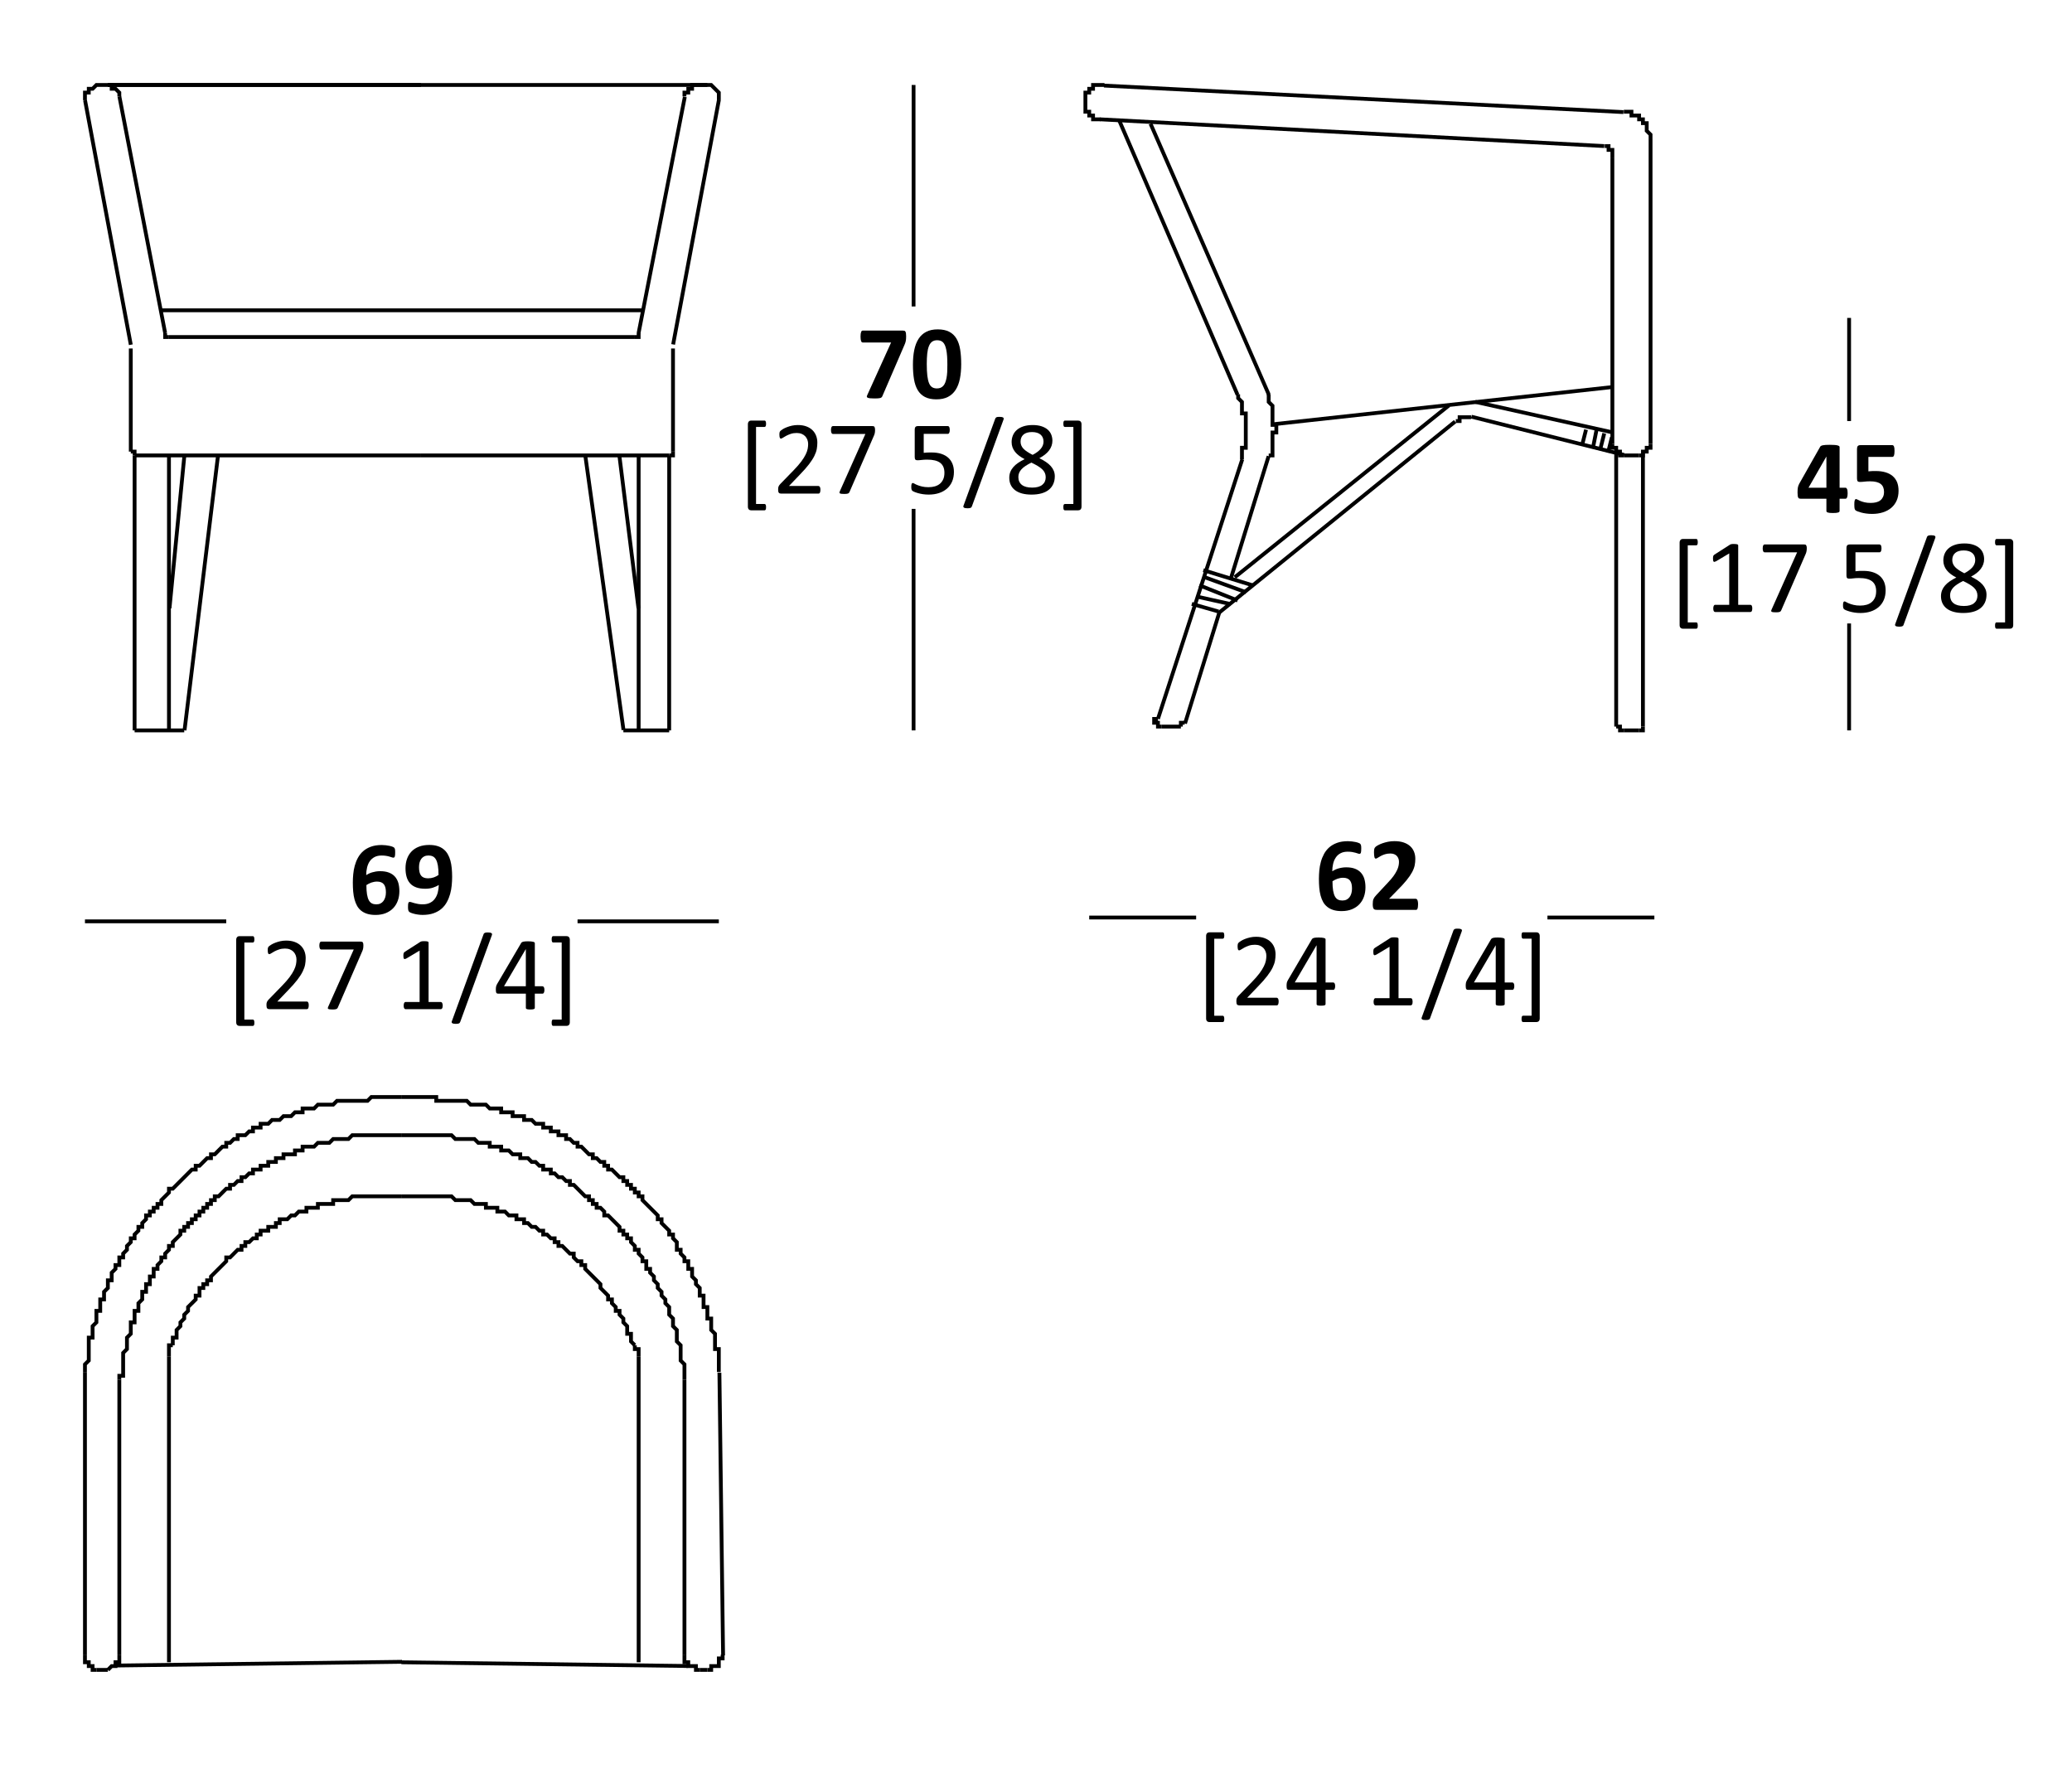 <?xml version="1.0" encoding="utf-8"?>
<!-- Generator: Adobe Illustrator 16.0.0, SVG Export Plug-In . SVG Version: 6.00 Build 0)  -->
<!DOCTYPE svg PUBLIC "-//W3C//DTD SVG 1.1//EN" "http://www.w3.org/Graphics/SVG/1.1/DTD/svg11.dtd">
<svg version="1.1" id="Layer_1" xmlns="http://www.w3.org/2000/svg" xmlns:xlink="http://www.w3.org/1999/xlink" x="0px" y="0px"
	 width="249.5px" height="214.719px" viewBox="0 0 249.5 214.719" enable-background="new 0 0 249.5 214.719" xml:space="preserve">
<g>
	<g>
		
			<rect x="-1.983" y="26.553" transform="matrix(-0.184 -0.983 0.983 -0.184 -10.943 44.485)" width="29.942" height="0.461"/>
	</g>
	<g>
		<rect x="2.607" y="25.634" transform="matrix(-0.19 -0.982 0.982 -0.19 -5.012 47.592)" width="29.038" height="0.459"/>
	</g>
	<g>
		<rect x="12.989" y="10" width="37.704" height="0.46"/>
	</g>
	<g>
		<rect x="15.518" y="41.957" width="0.46" height="12.416"/>
	</g>
	<g>
		<polyline fill="none" points="15.747,41.957 15.747,41.957 15.747,41.497 		"/>
	</g>
	<g>
		<rect x="15.977" y="54.832" width="0.46" height="33.106"/>
	</g>
	<g>
		<rect x="20.115" y="54.832" width="0.461" height="33.106"/>
	</g>
	<g>
		<rect x="16.208" y="87.707" width="5.978" height="0.461"/>
	</g>
	<g>
		<rect x="16.208" y="54.602" width="34.485" height="0.46"/>
	</g>
	<g>
		<polygon points="16.437,54.832 15.977,54.832 15.977,54.602 15.747,54.602 15.747,54.142 16.437,54.142 		"/>
	</g>
	<g>
		<rect x="20.345" y="40.348" width="56.097" height="0.459"/>
	</g>
	<g>
		<rect x="19.426" y="37.129" width="57.936" height="0.46"/>
	</g>
	<g>
		<polygon points="20.345,40.808 19.656,40.808 19.656,40.118 20.116,40.118 20.116,40.348 20.345,40.348 		"/>
	</g>
	<g>
		
			<rect x="21.035" y="54.786" transform="matrix(-0.995 -0.097 0.097 -0.995 36.255 129.808)" width="0.461" height="18.484"/>
	</g>
	<g>
		
			<rect x="24.028" y="54.704" transform="matrix(-0.993 -0.121 0.121 -0.993 39.689 145.185)" width="0.459" height="33.364"/>
	</g>
	<g>
		<rect x="10" y="165.187" width="0.46" height="34.024"/>
	</g>
	<g>
		<rect x="14.138" y="166.106" width="0.46" height="33.106"/>
	</g>
	<g>
		<polygon points="13.152,201.213 12.826,200.889 13.353,200.362 13.678,200.362 13.678,199.901 14.138,199.901 14.138,199.211 
			14.598,199.211 14.598,200.362 14.139,200.362 14.139,200.822 13.543,200.822 		"/>
	</g>
	<g>
		<polygon points="11.609,201.281 10.919,201.281 10.919,200.822 10.459,200.822 10.459,200.362 10,200.362 10,199.211 
			10.46,199.211 10.46,199.901 10.919,199.901 10.919,200.362 11.38,200.362 11.38,200.822 11.609,200.822 		"/>
	</g>
	<g>
		<rect x="11.609" y="200.822" width="1.379" height="0.46"/>
	</g>
	<g>
		<polygon points="10.46,165.187 10,165.187 10,164.17 10.459,163.711 10.459,160.816 10.919,160.816 10.919,159.572 
			11.379,159.114 11.379,157.598 11.839,157.598 11.839,156.219 12.298,156.219 12.298,155.436 12.759,154.975 12.759,153.92 
			13.218,153.92 13.218,153.135 13.678,152.676 13.678,152.08 14.138,152.08 14.138,151.162 14.598,151.162 14.598,150.837 
			15.057,150.376 15.057,149.916 15.518,149.456 15.518,148.861 15.977,148.861 15.977,148.536 16.437,148.077 16.437,147.485 
			16.896,147.485 16.896,147.157 17.357,146.698 17.357,146.103 17.816,146.103 17.816,145.643 18.276,145.643 18.276,145.182 
			18.736,145.182 18.736,144.724 19.196,144.724 19.196,144.4 20.115,143.48 20.115,142.885 20.71,142.885 23.009,140.585 
			23.334,140.585 23.334,140.125 23.929,140.125 24.848,139.206 25.174,139.206 25.174,138.746 25.768,138.746 26.687,137.825 
			27.013,137.825 27.013,137.365 27.607,137.365 28.067,136.907 28.391,136.907 28.391,136.448 29.445,136.448 29.906,135.989 
			30.231,135.989 30.231,135.529 31.151,135.529 31.151,135.069 32.206,135.069 32.665,134.609 33.584,134.609 34.043,134.148 
			34.965,134.148 35.424,133.688 36.208,133.688 36.208,133.229 37.723,133.229 38.182,132.769 40.021,132.769 40.481,132.311 
			44.16,132.311 44.62,131.85 48.394,131.85 48.394,132.311 44.811,132.311 44.351,132.77 40.672,132.77 40.212,133.229 
			38.373,133.229 37.914,133.69 36.669,133.69 36.669,134.148 35.614,134.148 35.155,134.609 34.234,134.609 33.775,135.069 
			32.855,135.069 32.396,135.529 31.612,135.529 31.612,135.989 30.692,135.989 30.692,136.449 30.097,136.449 29.636,136.907 
			28.852,136.907 28.852,137.367 28.258,137.367 27.798,137.825 27.473,137.825 27.473,138.286 26.878,138.286 25.958,139.206 
			25.634,139.206 25.634,139.667 25.039,139.667 24.119,140.585 23.795,140.585 23.795,141.046 23.2,141.046 20.901,143.345 
			20.576,143.345 20.576,143.671 19.656,144.59 19.656,145.184 19.196,145.184 19.196,145.643 18.736,145.643 18.736,146.103 
			18.276,146.103 18.276,146.564 17.817,146.564 17.817,146.89 17.357,147.349 17.357,147.944 16.897,147.944 16.897,148.268 
			16.437,148.728 16.437,149.322 15.978,149.322 15.978,149.647 15.518,150.107 15.518,150.568 15.059,151.027 15.059,151.622 
			14.598,151.622 14.598,152.541 14.139,152.541 14.139,152.866 13.678,153.325 13.678,154.38 13.219,154.38 13.219,155.166 
			12.759,155.626 12.759,156.68 12.299,156.68 12.299,158.059 11.839,158.059 11.839,159.305 11.38,159.763 11.38,161.277 
			10.919,161.277 10.919,163.902 10.46,164.362 		"/>
	</g>
	<g>
		<polygon points="14.598,166.106 14.138,166.106 14.138,165.414 14.598,165.414 14.598,162.791 15.057,162.332 15.057,160.951 
			15.518,160.49 15.518,158.979 15.977,158.979 15.977,157.598 16.437,157.598 16.437,156.812 16.896,156.354 16.896,155.301 
			17.357,155.301 17.357,154.38 17.816,154.38 17.816,153.459 18.276,153.459 18.276,152.541 18.736,152.541 18.736,152.216 
			19.196,151.755 19.196,151.162 19.656,151.162 19.656,150.837 20.115,150.376 20.115,149.781 20.576,149.781 20.576,149.456 
			21.495,148.536 21.495,147.943 21.955,147.943 21.955,147.485 22.415,147.485 22.415,147.024 22.874,147.024 22.874,146.564 
			23.334,146.564 23.334,146.103 23.793,146.103 23.793,145.643 24.254,145.643 24.254,145.182 24.713,145.182 24.713,144.724 
			25.174,144.724 25.174,144.264 25.633,144.264 25.633,143.805 26.228,143.805 27.148,142.885 27.471,142.885 27.471,142.425 
			28.067,142.425 28.526,141.965 28.852,141.965 28.852,141.504 29.445,141.504 29.906,141.046 30.231,141.046 30.231,140.585 
			31.151,140.585 31.151,140.125 32.071,140.125 32.071,139.667 32.991,139.667 32.991,139.206 33.909,139.206 33.909,138.746 
			35.288,138.746 35.288,138.286 36.208,138.286 36.208,137.825 37.723,137.825 38.182,137.365 39.562,137.365 40.021,136.907 
			41.861,136.907 42.321,136.448 48.394,136.448 48.394,136.907 42.512,136.907 42.053,137.367 40.212,137.367 39.752,137.825 
			38.373,137.825 37.914,138.286 36.669,138.286 36.669,138.746 35.749,138.746 35.749,139.206 34.369,139.206 34.369,139.667 
			33.451,139.667 33.451,140.127 32.531,140.127 32.531,140.585 31.612,140.585 31.612,141.046 30.692,141.046 30.692,141.506 
			30.097,141.506 29.636,141.965 29.312,141.965 29.312,142.425 28.716,142.425 28.258,142.885 27.932,142.885 27.932,143.345 
			27.338,143.345 26.419,144.266 26.093,144.266 26.093,144.724 25.634,144.724 25.634,145.184 25.174,145.184 25.174,145.643 
			24.714,145.643 24.714,146.103 24.254,146.103 24.254,146.564 23.795,146.564 23.795,147.024 23.334,147.024 23.334,147.485 
			22.875,147.485 22.875,147.944 22.415,147.944 22.415,148.403 21.956,148.403 21.956,148.728 21.036,149.647 21.036,150.242 
			20.576,150.242 20.576,150.568 20.116,151.027 20.116,151.622 19.656,151.622 19.656,151.947 19.196,152.406 19.196,153.001 
			18.736,153.001 18.736,153.92 18.276,153.92 18.276,154.84 17.817,154.84 17.817,155.761 17.357,155.761 17.357,156.545 
			16.897,157.003 16.897,158.059 16.437,158.059 16.437,159.439 15.978,159.439 15.978,160.681 15.518,161.142 15.518,162.523 
			15.059,162.983 15.059,165.876 14.598,165.876 		"/>
	</g>
	<g>
		
			<rect x="30.925" y="183.107" transform="matrix(-0.013 -1 1 -0.013 -168.782 234.061)" width="0.459" height="34.488"/>
	</g>
	<g>
		<polygon points="21.036,161.967 20.576,161.967 20.576,160.816 21.035,160.816 21.035,160.032 21.495,159.572 21.495,159.114 
			21.955,158.655 21.955,158.193 22.415,157.734 22.415,157.273 23.334,156.354 23.334,155.759 23.793,155.759 23.793,154.84 
			24.254,154.84 24.254,154.38 24.713,154.38 24.713,153.92 25.174,153.92 25.174,153.594 27.013,151.755 27.013,151.162 
			27.607,151.162 28.526,150.242 28.852,150.242 28.852,149.781 29.311,149.781 29.311,149.322 29.906,149.322 30.367,148.861 
			30.69,148.861 30.69,148.403 31.151,148.403 31.151,147.943 32.071,147.943 32.071,147.485 32.991,147.485 32.991,147.024 
			33.45,147.024 33.45,146.564 34.504,146.564 34.965,146.103 35.424,146.103 35.884,145.643 36.669,145.643 36.669,145.182 
			38.048,145.182 38.048,144.724 39.887,144.724 39.887,144.264 41.861,144.264 42.321,143.805 48.394,143.805 48.394,144.266 
			42.512,144.266 42.053,144.724 40.347,144.724 40.347,145.184 38.507,145.184 38.507,145.643 37.129,145.643 37.129,146.103 
			36.075,146.103 35.614,146.564 35.155,146.564 34.695,147.024 33.91,147.024 33.91,147.485 33.451,147.485 33.451,147.944 
			32.531,147.944 32.531,148.403 31.612,148.403 31.612,148.864 31.151,148.864 31.151,149.322 30.557,149.322 30.097,149.781 
			29.771,149.781 29.771,150.242 29.312,150.242 29.312,150.701 28.716,150.701 27.798,151.622 27.473,151.622 27.473,151.947 
			25.634,153.785 25.634,154.38 25.174,154.38 25.174,154.84 24.714,154.84 24.714,155.301 24.254,155.301 24.254,156.219 
			23.795,156.219 23.795,156.545 22.875,157.463 22.875,157.924 22.415,158.384 22.415,158.844 21.956,159.305 21.956,159.763 
			21.495,160.224 21.495,161.277 21.036,161.277 		"/>
	</g>
	<g>
		<polygon points="20.576,163.345 20.115,163.345 20.115,161.737 20.806,161.737 20.806,162.198 20.576,162.198 		"/>
	</g>
	<g>
		<rect x="83.572" y="11.812" transform="matrix(-0.983 -0.184 0.184 -0.983 161.26 68.499)" width="0.46" height="29.941"/>
	</g>
	<g>
		
			<rect x="79.433" y="11.344" transform="matrix(-0.981 -0.192 0.192 -0.981 152.859 66.569)" width="0.459" height="29.035"/>
	</g>
	<g>
		<polygon points="77.133,40.808 76.442,40.808 76.442,40.348 76.672,40.348 76.672,40.118 77.133,40.118 		"/>
	</g>
	<g>
		<rect x="50.692" y="10" width="34.485" height="0.46"/>
	</g>
	<g>
		<rect x="80.81" y="41.957" width="0.46" height="12.416"/>
	</g>
	<g>
		<polygon points="81.271,55.062 80.58,55.062 80.58,54.602 80.81,54.602 80.81,54.372 81.271,54.372 		"/>
	</g>
	<g>
		<polyline fill="none" points="81.041,41.497 81.041,41.497 81.041,41.957 		"/>
	</g>
	<g>
		<rect x="80.349" y="54.832" width="0.461" height="33.106"/>
	</g>
	<g>
		<rect x="76.672" y="54.832" width="0.461" height="33.106"/>
	</g>
	<g>
		<rect x="75.062" y="87.707" width="5.517" height="0.461"/>
	</g>
	<g>
		<rect x="50.692" y="54.602" width="29.887" height="0.46"/>
	</g>
	<g>
		<rect x="66.481" y="63.798" transform="matrix(-0.124 -0.992 0.992 -0.124 21.608 147.131)" width="18.536" height="0.46"/>
	</g>
	<g>
		
			<rect x="56.053" y="71.159" transform="matrix(-0.138 -0.991 0.991 -0.138 12.068 153.285)" width="33.424" height="0.459"/>
	</g>
	<g>
		<rect x="20.115" y="163.345" width="0.461" height="36.785"/>
	</g>
	<g>
		
			<rect x="69.776" y="181.971" transform="matrix(-0.013 -1 1 -0.013 -94.224 271.441)" width="34.028" height="0.46"/>
	</g>
	<g>
		<rect x="82.188" y="166.106" width="0.461" height="33.106"/>
	</g>
	<g>
		<polygon points="84.258,201.281 83.569,201.281 83.569,200.822 82.649,200.822 82.649,200.362 82.188,200.362 82.188,199.211 
			82.649,199.211 82.649,199.901 83.11,199.901 83.11,200.362 84.029,200.362 84.029,200.822 84.258,200.822 		"/>
	</g>
	<g>
		<polygon points="85.868,201.281 85.178,201.281 85.178,200.822 85.408,200.822 85.408,200.362 86.328,200.362 86.328,199.441 
			86.786,199.441 86.786,199.211 87.247,199.211 87.247,199.901 86.787,199.901 86.787,200.822 85.868,200.822 		"/>
	</g>
	<g>
		<rect x="84.258" y="200.822" width="0.919" height="0.46"/>
	</g>
	<g>
		<polygon points="86.787,165.187 86.328,165.187 86.328,162.656 85.868,162.656 85.868,160.681 85.408,160.224 85.408,158.979 
			84.949,158.979 84.949,157.598 84.489,157.598 84.489,156.219 84.028,156.219 84.028,155.166 83.569,154.706 83.569,154.245 
			83.109,153.785 83.109,153.001 82.649,153.001 82.649,152.08 82.188,152.08 82.188,151.489 81.73,151.027 81.73,150.701 
			81.27,150.701 81.27,149.647 80.81,149.187 80.81,148.864 80.349,148.864 80.349,148.268 79.43,147.349 79.43,147.024 
			78.971,147.024 78.971,146.428 77.133,144.59 77.133,144.266 76.672,144.266 76.672,143.805 76.212,143.805 76.212,143.345 
			75.751,143.345 75.751,142.885 75.292,142.885 75.292,142.425 74.833,142.425 74.833,141.965 74.506,141.965 73.587,141.046 
			72.993,141.046 72.993,140.585 72.533,140.585 72.533,140.127 72.208,140.127 71.748,139.667 71.153,139.667 71.153,139.206 
			70.829,139.206 69.908,138.286 69.316,138.286 69.316,137.825 68.989,137.825 68.529,137.367 67.935,137.367 67.935,136.907 
			67.016,136.907 67.016,136.449 66.097,136.449 66.097,135.989 65.176,135.989 65.176,135.529 64.392,135.529 63.931,135.069 
			62.878,135.069 62.878,134.609 61.499,134.609 61.499,134.148 60.118,134.148 60.118,133.69 58.874,133.69 58.415,133.229 
			56.575,133.229 56.116,132.77 52.302,132.77 52.302,132.311 48.394,132.311 48.394,131.85 52.762,131.85 52.762,132.311 
			56.307,132.311 56.766,132.769 58.604,132.769 59.065,133.229 60.579,133.229 60.579,133.688 61.958,133.688 61.958,134.148 
			63.336,134.148 63.336,134.609 64.123,134.609 64.582,135.069 65.637,135.069 65.637,135.529 66.556,135.529 66.556,135.989 
			67.477,135.989 67.477,136.448 68.396,136.448 68.396,136.907 68.721,136.907 69.18,137.365 69.775,137.365 69.775,137.825 
			70.1,137.825 71.019,138.746 71.614,138.746 71.614,139.206 71.94,139.206 72.398,139.667 72.993,139.667 72.993,140.125 
			73.454,140.125 73.454,140.585 73.778,140.585 74.698,141.504 75.293,141.504 75.293,141.965 75.751,141.965 75.751,142.425 
			76.212,142.425 76.212,142.885 76.673,142.885 76.673,143.345 77.133,143.345 77.133,143.805 77.592,143.805 77.592,144.4 
			79.431,146.238 79.431,146.564 79.891,146.564 79.891,147.157 80.81,148.077 80.81,148.403 81.271,148.403 81.271,148.994 
			81.73,149.456 81.73,150.242 82.189,150.242 82.189,150.837 82.649,151.297 82.649,151.62 83.11,151.62 83.11,152.541 
			83.569,152.541 83.569,153.594 84.029,154.055 84.029,154.515 84.489,154.975 84.489,155.759 84.949,155.759 84.949,157.138 
			85.408,157.138 85.408,158.519 85.868,158.519 85.868,160.032 86.328,160.49 86.328,162.198 86.787,162.198 		"/>
	</g>
	<g>
		<polygon points="82.649,166.106 82.188,166.106 82.188,164.362 81.73,163.902 81.73,162.062 81.27,161.602 81.27,160.224 
			80.81,159.763 80.81,158.844 80.349,158.384 80.349,157.463 79.891,157.003 79.891,156.545 79.43,156.084 79.43,155.626 
			78.971,155.166 78.971,154.706 78.512,154.245 78.512,153.785 78.051,153.325 78.051,153.001 77.591,153.001 77.591,152.08 
			77.133,152.08 77.133,151.489 76.672,151.027 76.672,150.701 76.212,150.701 76.212,150.107 75.751,149.647 75.751,149.322 
			75.292,149.322 75.292,148.864 74.833,148.864 74.833,148.403 74.372,148.403 74.372,147.81 73.127,146.564 72.533,146.564 
			72.533,145.969 72.208,145.643 71.613,145.643 71.613,145.184 71.153,145.184 71.153,144.724 70.695,144.724 70.695,144.266 
			70.369,144.266 68.989,142.885 68.395,142.885 68.395,142.425 68.071,142.425 67.61,141.965 67.15,141.965 66.691,141.506 
			66.097,141.506 66.097,141.046 65.176,141.046 65.176,140.585 64.853,140.585 64.392,140.127 63.931,140.127 63.472,139.667 
			62.418,139.667 62.418,139.206 61.633,139.206 61.173,138.746 60.118,138.746 60.118,138.286 58.74,138.286 58.74,137.825 
			57.495,137.825 57.034,137.367 54.735,137.367 54.276,136.907 48.394,136.907 48.394,136.448 54.467,136.448 54.926,136.907 
			57.225,136.907 57.686,137.365 59.2,137.365 59.2,137.825 60.579,137.825 60.579,138.286 61.363,138.286 61.824,138.746 
			62.878,138.746 62.878,139.206 63.663,139.206 64.123,139.667 64.582,139.667 65.042,140.125 65.637,140.125 65.637,140.585 
			66.556,140.585 66.556,141.046 66.882,141.046 67.342,141.504 67.801,141.504 68.261,141.965 68.855,141.965 68.855,142.425 
			69.18,142.425 70.561,143.805 71.153,143.805 71.153,144.264 71.614,144.264 71.614,144.724 72.074,144.724 72.074,145.182 
			72.398,145.182 72.993,145.778 72.993,146.103 73.319,146.103 74.833,147.619 74.833,147.943 75.293,147.943 75.293,148.403 
			75.751,148.403 75.751,148.861 76.212,148.861 76.212,149.456 76.673,149.916 76.673,150.242 77.133,150.242 77.133,150.837 
			77.592,151.297 77.592,151.62 78.051,151.62 78.051,152.541 78.512,152.541 78.512,153.135 78.971,153.594 78.971,154.055 
			79.431,154.515 79.431,154.975 79.891,155.436 79.891,155.894 80.351,156.354 80.351,156.812 80.81,157.273 80.81,158.193 
			81.271,158.655 81.271,159.572 81.73,160.032 81.73,161.411 82.189,161.871 82.189,163.711 82.649,164.17 		"/>
	</g>
	<g>
		
			<rect x="48.398" y="200.126" transform="matrix(-1 -0.013 0.013 -1 128.612 401.569)" width="34.488" height="0.461"/>
	</g>
	<g>
		<polygon points="76.279,162.129 75.751,161.602 75.751,160.816 75.292,160.816 75.292,159.763 74.833,159.305 74.833,158.844 
			74.372,158.384 74.372,158.059 73.914,158.059 73.914,157.463 73.453,157.003 73.453,156.68 72.993,156.68 72.993,156.084 
			72.074,155.166 72.074,154.706 70.234,152.866 70.234,152.541 69.774,152.541 69.774,152.08 69.45,152.08 68.855,151.489 
			68.855,151.162 68.529,151.162 67.61,150.242 67.016,150.242 67.016,149.781 66.556,149.781 66.556,149.322 66.231,149.322 
			65.771,148.864 65.176,148.864 65.176,148.403 64.853,148.403 64.392,147.944 63.931,147.944 63.472,147.485 62.878,147.485 
			62.878,147.024 61.957,147.024 61.957,146.564 61.173,146.564 60.714,146.103 59.66,146.103 59.66,145.643 58.279,145.643 
			58.279,145.184 57.034,145.184 56.575,144.724 54.735,144.724 54.276,144.266 48.394,144.266 48.394,143.805 54.467,143.805 
			54.926,144.264 56.766,144.264 57.225,144.724 58.74,144.724 58.74,145.182 60.119,145.182 60.119,145.643 60.905,145.643 
			61.363,146.103 62.418,146.103 62.418,146.564 63.336,146.564 63.336,147.024 63.663,147.024 64.123,147.485 64.582,147.485 
			65.042,147.943 65.637,147.943 65.637,148.403 65.962,148.403 66.421,148.861 67.017,148.861 67.017,149.322 67.477,149.322 
			67.477,149.781 67.801,149.781 68.721,150.701 69.316,150.701 69.316,151.297 69.641,151.62 70.234,151.62 70.234,152.08 
			70.695,152.08 70.695,152.676 72.534,154.515 72.534,154.975 73.454,155.894 73.454,156.219 73.914,156.219 73.914,156.812 
			74.373,157.273 74.373,157.598 74.833,157.598 74.833,158.193 75.293,158.655 75.293,159.114 75.751,159.572 75.751,160.357 
			76.212,160.357 76.212,161.411 76.605,161.804 		"/>
	</g>
	<g>
		<polygon points="77.133,163.345 76.672,163.345 76.672,162.656 76.212,162.656 76.212,161.967 76.673,161.967 76.673,162.198 
			77.133,162.198 		"/>
	</g>
	<g>
		<rect x="76.672" y="163.345" width="0.461" height="36.785"/>
	</g>
	<g>
		<rect x="12.989" y="10" width="37.704" height="0.46"/>
	</g>
	<g>
		<polygon points="86.787,12.07 86.328,12.07 86.328,11.245 85.542,10.461 83.569,10.461 83.569,10.92 83.11,10.92 83.11,11.38 
			82.649,11.38 82.649,11.609 82.188,11.609 82.188,10.92 82.649,10.92 82.649,10.461 83.109,10.461 83.109,10 85.734,10 
			86.787,11.054 		"/>
	</g>
	<g>
		<polygon points="10.46,12.07 10,12.07 10,10.92 10.459,10.92 10.459,10.461 11.054,10.461 11.514,10 13.678,10 13.678,10.461 
			14.004,10.461 14.598,11.054 14.598,11.609 14.138,11.609 14.138,11.245 13.813,10.92 13.218,10.92 13.218,10.461 11.704,10.461 
			11.245,10.92 10.919,10.92 10.919,11.38 10.46,11.38 		"/>
	</g>
	<g>
		<rect x="195.532" y="54.602" width="1.839" height="0.46"/>
	</g>
	<g>
		<polygon points="195.532,55.062 194.844,55.062 194.844,54.602 194.382,54.602 194.382,54.143 193.924,54.143 193.924,53.452 
			194.384,53.452 194.384,53.682 194.844,53.682 194.844,54.142 195.302,54.142 195.302,54.602 195.532,54.602 		"/>
	</g>
	<g>
		
			<rect x="132.96" y="11.609" transform="matrix(-0.999 -0.051 0.051 -0.999 327.711 32.104)" width="62.617" height="0.459"/>
	</g>
	<g>
		<rect x="132.495" y="15.755" transform="matrix(-0.999 -0.053 0.053 -0.999 324.695 40.578)" width="60.78" height="0.459"/>
	</g>
	<g>
		<rect x="197.602" y="54.372" width="0.462" height="33.106"/>
	</g>
	<g>
		<polygon points="198.063,88.168 197.371,88.168 197.371,87.707 197.602,87.707 197.602,87.479 198.063,87.479 		"/>
	</g>
	<g>
		<rect x="194.382" y="54.372" width="0.462" height="33.106"/>
	</g>
	<g>
		
			<rect x="123.945" y="30.696" transform="matrix(-0.396 -0.918 0.918 -0.396 169.707 173.551)" width="36.047" height="0.46"/>
	</g>
	<g>
		<polygon points="149.781,55.291 149.319,55.291 149.319,53.682 149.781,53.682 149.781,50.004 149.319,50.004 149.319,48.49 
			148.862,48.03 148.862,47.474 149.322,47.474 149.322,47.839 149.781,48.299 149.781,49.544 150.241,49.544 150.241,54.143 
			149.781,54.143 		"/>
	</g>
	<g>
		
			<rect x="127.841" y="30.918" transform="matrix(-0.4 -0.916 0.916 -0.4 175.398 177.091)" width="35.622" height="0.458"/>
	</g>
	<g>
		<polygon points="153.459,55.062 152.771,55.062 152.771,54.602 152.999,54.602 152.999,51.844 153.459,51.844 153.459,51.384 
			152.999,51.384 152.999,48.95 152.54,48.49 152.54,47.474 153,47.474 153,48.299 153.459,48.759 153.459,50.924 153.919,50.924 
			153.919,52.303 153.459,52.303 		"/>
	</g>
	<g>
		
			<rect x="150.236" y="54.484" transform="matrix(-0.955 -0.295 0.295 -0.955 275.835 166.069)" width="0.461" height="15.416"/>
	</g>
	<g>
		
			<rect x="144.498" y="73.378" transform="matrix(-0.955 -0.295 0.295 -0.955 259.262 199.88)" width="0.458" height="13.963"/>
	</g>
	<g>
		<polygon points="142.424,87.479 141.963,87.479 141.963,86.788 142.654,86.788 142.654,87.249 142.424,87.249 		"/>
	</g>
	<g>
		
			<rect x="144.263" y="54.495" transform="matrix(-0.951 -0.309 0.309 -0.951 260.011 183.018)" width="0.46" height="32.864"/>
	</g>
	<g>
		
			<rect x="176.848" y="52.309" transform="matrix(-0.97 -0.243 0.243 -0.97 354.341 148.711)" width="18.959" height="0.459"/>
	</g>
	<g>
		
			<rect x="177.404" y="49.996" transform="matrix(-0.976 -0.217 0.217 -0.976 356.442 139.581)" width="16.958" height="0.461"/>
	</g>
	<g>
		
			<rect x="160.82" y="43.883" transform="matrix(-0.629 -0.777 0.777 -0.629 213.964 226.53)" width="0.46" height="36.626"/>
	</g>
	<g>
		<polygon points="175.991,50.924 175.301,50.924 175.301,50.463 175.531,50.463 175.531,50.003 177.14,50.003 177.14,50.463 
			175.991,50.463 		"/>
	</g>
	<g>
		
			<rect x="161.282" y="42.688" transform="matrix(-0.626 -0.78 0.78 -0.626 216.501 222.203)" width="0.462" height="33.034"/>
	</g>
	<g>
		
			<rect x="173.468" y="28.267" transform="matrix(-0.109 -0.994 0.994 -0.109 143.986 226.833)" width="0.459" height="41.181"/>
	</g>
	<g>
		<rect x="139.895" y="87.249" width="2.3" height="0.461"/>
	</g>
	<g>
		<polygon points="139.895,87.709 139.205,87.709 139.205,87.249 138.745,87.249 138.745,86.328 139.436,86.328 139.436,86.788 
			139.666,86.788 139.666,87.249 139.895,87.249 		"/>
	</g>
	<g>
		<rect x="195.532" y="87.707" width="1.839" height="0.461"/>
	</g>
	<g>
		<polygon points="195.532,88.168 194.844,88.168 194.844,87.709 194.613,87.709 194.613,87.249 195.302,87.249 195.302,87.707 
			195.532,87.707 		"/>
	</g>
	<g>
		<rect x="193.924" y="18.967" width="0.461" height="34.485"/>
	</g>
	<g>
		<rect x="198.521" y="16.668" width="0.461" height="36.783"/>
	</g>
	<g>
		<polygon points="198.063,55.062 197.371,55.062 197.371,54.602 197.602,54.602 197.602,54.142 198.06,54.142 198.06,53.682 
			198.521,53.682 198.521,53.452 198.981,53.452 198.981,54.143 198.521,54.143 198.521,54.602 198.063,54.602 		"/>
	</g>
	<g>
		<polygon points="198.981,16.668 198.521,16.668 198.521,16.303 198.06,15.843 198.06,15.059 197.602,15.059 197.602,14.599 
			197.143,14.599 197.143,14.138 196.222,14.138 196.222,13.679 195.532,13.679 195.532,13.219 196.682,13.219 196.682,13.678 
			197.602,13.678 197.602,14.138 198.063,14.138 198.063,14.599 198.521,14.599 198.521,15.652 198.981,16.113 		"/>
	</g>
	<g>
		<polygon points="194.384,18.967 193.924,18.967 193.924,18.278 193.464,18.278 193.464,17.818 193.234,17.818 193.234,17.358 
			193.924,17.358 193.924,17.817 194.384,17.817 		"/>
	</g>
	<g>
		<path d="M109.113,40.498c0,0.121-0.003,0.227-0.012,0.318c-0.008,0.089-0.02,0.173-0.034,0.25c-0.016,0.078-0.035,0.151-0.06,0.22
			c-0.025,0.069-0.054,0.143-0.088,0.223l-2.678,6.205c-0.024,0.054-0.057,0.099-0.097,0.132c-0.04,0.034-0.095,0.06-0.166,0.079
			c-0.072,0.019-0.163,0.032-0.274,0.038c-0.11,0.007-0.248,0.01-0.412,0.01c-0.221,0-0.397-0.008-0.528-0.022
			c-0.129-0.015-0.225-0.038-0.287-0.069c-0.06-0.032-0.092-0.071-0.097-0.119c-0.004-0.049,0.011-0.109,0.044-0.179l2.879-6.35
			h-3.419c-0.087,0-0.153-0.058-0.196-0.173c-0.043-0.116-0.067-0.299-0.067-0.55c0-0.126,0.007-0.234,0.019-0.324
			c0.013-0.09,0.031-0.164,0.053-0.223c0.023-0.059,0.05-0.1,0.082-0.125c0.03-0.025,0.069-0.038,0.109-0.038h4.833
			c0.077,0,0.139,0.008,0.189,0.023c0.05,0.014,0.09,0.047,0.119,0.097c0.03,0.05,0.052,0.121,0.067,0.213
			C109.105,40.226,109.113,40.347,109.113,40.498z"/>
		<path d="M115.743,43.837c0,0.649-0.052,1.236-0.157,1.76c-0.104,0.523-0.275,0.969-0.512,1.34
			c-0.237,0.368-0.544,0.65-0.923,0.848c-0.38,0.197-0.844,0.296-1.394,0.296c-0.556,0-1.018-0.096-1.382-0.287
			c-0.364-0.19-0.653-0.464-0.867-0.824c-0.213-0.359-0.364-0.796-0.449-1.314c-0.086-0.517-0.128-1.103-0.128-1.757
			c0-0.646,0.052-1.231,0.159-1.757c0.108-0.526,0.279-0.974,0.516-1.342c0.236-0.368,0.543-0.652,0.924-0.848
			c0.378-0.198,0.841-0.296,1.385-0.296c0.558,0,1.02,0.095,1.386,0.286c0.367,0.19,0.657,0.465,0.871,0.823
			c0.214,0.359,0.363,0.796,0.446,1.313C115.701,42.597,115.743,43.182,115.743,43.837z M114.077,43.918
			c0-0.385-0.01-0.727-0.031-1.021c-0.021-0.295-0.052-0.552-0.097-0.77c-0.044-0.219-0.099-0.402-0.163-0.554
			c-0.065-0.151-0.144-0.271-0.235-0.361c-0.092-0.089-0.198-0.154-0.314-0.191c-0.117-0.037-0.248-0.057-0.39-0.057
			c-0.248,0-0.452,0.059-0.613,0.178c-0.161,0.12-0.29,0.298-0.382,0.539c-0.095,0.239-0.162,0.536-0.199,0.892
			c-0.037,0.356-0.056,0.771-0.056,1.244c0,0.579,0.023,1.058,0.069,1.438c0.047,0.379,0.12,0.681,0.217,0.905
			c0.098,0.225,0.225,0.38,0.381,0.472c0.154,0.089,0.341,0.135,0.56,0.135c0.163,0,0.307-0.026,0.433-0.079
			c0.126-0.052,0.235-0.131,0.33-0.235s0.173-0.236,0.235-0.396c0.063-0.159,0.115-0.344,0.154-0.553
			c0.041-0.209,0.068-0.446,0.083-0.709C114.069,44.528,114.077,44.236,114.077,43.918z"/>
	</g>
	<g>
		<path d="M92.245,61.065c0,0.138-0.015,0.235-0.047,0.293c-0.032,0.055-0.076,0.084-0.135,0.084h-1.608
			c-0.051,0-0.099-0.007-0.145-0.022c-0.046-0.015-0.087-0.039-0.125-0.072c-0.04-0.033-0.069-0.079-0.092-0.135
			c-0.022-0.055-0.035-0.126-0.035-0.211v-9.928c0-0.079,0.012-0.147,0.035-0.204c0.023-0.057,0.052-0.103,0.092-0.139
			c0.037-0.036,0.079-0.06,0.125-0.075c0.046-0.014,0.094-0.021,0.145-0.021h1.608c0.024,0,0.049,0.006,0.073,0.018
			c0.022,0.012,0.043,0.036,0.06,0.069c0.016,0.034,0.029,0.074,0.037,0.123c0.009,0.048,0.013,0.108,0.013,0.178
			c0,0.135-0.015,0.23-0.047,0.289c-0.032,0.059-0.076,0.089-0.135,0.089h-1.025v9.278h1.025c0.024,0,0.049,0.006,0.073,0.019
			c0.022,0.013,0.043,0.034,0.06,0.065c0.016,0.032,0.029,0.071,0.037,0.121C92.241,60.932,92.245,60.993,92.245,61.065z"/>
		<path d="M98.792,58.964c0,0.076-0.005,0.143-0.016,0.201c-0.01,0.059-0.025,0.108-0.044,0.148c-0.019,0.04-0.044,0.07-0.075,0.087
			c-0.032,0.019-0.066,0.028-0.104,0.028h-4.494c-0.059,0-0.11-0.008-0.155-0.022c-0.044-0.014-0.082-0.038-0.113-0.072
			c-0.031-0.034-0.054-0.081-0.07-0.144c-0.014-0.063-0.021-0.141-0.021-0.233c0-0.084,0.002-0.156,0.009-0.22
			c0.006-0.063,0.021-0.12,0.042-0.167c0.021-0.048,0.049-0.096,0.083-0.145c0.032-0.048,0.074-0.099,0.125-0.154l1.626-1.672
			c0.375-0.386,0.675-0.732,0.903-1.038s0.402-0.584,0.525-0.836c0.124-0.25,0.204-0.479,0.243-0.685
			c0.039-0.205,0.058-0.397,0.058-0.578c0-0.18-0.03-0.35-0.09-0.512c-0.061-0.161-0.149-0.303-0.262-0.425
			c-0.115-0.121-0.259-0.217-0.432-0.289c-0.174-0.071-0.372-0.106-0.597-0.106c-0.263,0-0.5,0.035-0.71,0.106
			c-0.209,0.071-0.393,0.148-0.551,0.233c-0.157,0.083-0.291,0.16-0.396,0.232c-0.105,0.071-0.184,0.107-0.235,0.107
			c-0.03,0-0.058-0.009-0.083-0.024c-0.023-0.018-0.043-0.045-0.057-0.083c-0.016-0.038-0.027-0.087-0.036-0.152
			c-0.009-0.062-0.013-0.139-0.013-0.226c0-0.062,0.001-0.117,0.006-0.162c0.003-0.047,0.011-0.087,0.021-0.12
			c0.012-0.034,0.024-0.064,0.042-0.094c0.017-0.029,0.05-0.066,0.101-0.11c0.05-0.044,0.136-0.104,0.259-0.18
			c0.124-0.076,0.279-0.149,0.466-0.222c0.187-0.074,0.391-0.136,0.616-0.187c0.224-0.049,0.46-0.075,0.707-0.075
			c0.395,0,0.738,0.055,1.034,0.167c0.295,0.11,0.54,0.263,0.735,0.456c0.195,0.194,0.34,0.417,0.437,0.674
			c0.096,0.255,0.145,0.527,0.145,0.816c0,0.26-0.023,0.519-0.069,0.777c-0.047,0.258-0.145,0.536-0.294,0.836
			c-0.149,0.3-0.363,0.633-0.643,1c-0.281,0.367-0.653,0.789-1.119,1.266l-1.289,1.345h3.539c0.033,0,0.066,0.011,0.098,0.029
			c0.031,0.019,0.058,0.048,0.081,0.086c0.023,0.037,0.041,0.085,0.051,0.141C98.786,58.823,98.792,58.889,98.792,58.964z"/>
		<path d="M105.371,51.761c0,0.075-0.003,0.143-0.009,0.205c-0.006,0.061-0.016,0.12-0.025,0.176
			c-0.011,0.058-0.026,0.111-0.045,0.164c-0.018,0.052-0.041,0.107-0.066,0.167l-2.929,6.751c-0.02,0.051-0.047,0.092-0.079,0.123
			c-0.031,0.032-0.072,0.057-0.119,0.076c-0.049,0.018-0.111,0.032-0.187,0.037c-0.075,0.006-0.168,0.01-0.276,0.01
			c-0.143,0-0.254-0.005-0.333-0.019c-0.08-0.012-0.138-0.032-0.174-0.059c-0.035-0.028-0.051-0.061-0.046-0.101
			c0.003-0.04,0.018-0.087,0.044-0.141l3.079-6.903h-3.904c-0.08,0-0.139-0.042-0.178-0.125c-0.041-0.085-0.06-0.201-0.06-0.353
			c0-0.08,0.006-0.149,0.016-0.207c0.011-0.058,0.026-0.108,0.047-0.147c0.021-0.04,0.047-0.069,0.076-0.087
			c0.028-0.021,0.062-0.029,0.1-0.029h4.739c0.059,0,0.111,0.006,0.155,0.018c0.044,0.014,0.078,0.038,0.1,0.075
			c0.023,0.038,0.042,0.087,0.054,0.146C105.365,51.592,105.371,51.668,105.371,51.761z"/>
		<path d="M114.867,56.814c0,0.436-0.074,0.824-0.22,1.164c-0.147,0.339-0.355,0.624-0.624,0.857
			c-0.267,0.232-0.587,0.41-0.958,0.531c-0.371,0.122-0.783,0.182-1.234,0.182c-0.252,0-0.491-0.017-0.716-0.052
			c-0.226-0.036-0.428-0.081-0.604-0.132c-0.176-0.053-0.321-0.103-0.434-0.154c-0.113-0.051-0.185-0.089-0.218-0.12
			c-0.03-0.029-0.052-0.057-0.064-0.082c-0.014-0.025-0.024-0.056-0.035-0.091c-0.011-0.036-0.018-0.081-0.023-0.135
			c-0.003-0.054-0.005-0.12-0.005-0.194c0-0.073,0.003-0.135,0.01-0.192c0.006-0.057,0.018-0.103,0.035-0.138
			c0.016-0.036,0.036-0.062,0.058-0.079c0.023-0.018,0.05-0.026,0.079-0.026c0.042,0,0.108,0.027,0.195,0.079
			c0.088,0.053,0.206,0.109,0.355,0.169c0.148,0.061,0.333,0.12,0.554,0.174c0.22,0.054,0.48,0.082,0.782,0.082
			c0.28,0,0.538-0.032,0.772-0.1s0.437-0.172,0.607-0.314c0.169-0.143,0.302-0.323,0.398-0.538c0.095-0.215,0.145-0.478,0.145-0.789
			c0-0.258-0.041-0.489-0.122-0.688c-0.082-0.199-0.208-0.364-0.377-0.497c-0.17-0.131-0.384-0.23-0.644-0.295
			c-0.26-0.064-0.57-0.097-0.93-0.097c-0.256,0-0.477,0.013-0.661,0.038c-0.185,0.023-0.355,0.038-0.516,0.038
			c-0.117,0-0.201-0.027-0.251-0.082c-0.05-0.054-0.075-0.16-0.075-0.314v-3.313c0-0.139,0.032-0.241,0.097-0.308
			c0.064-0.068,0.158-0.102,0.28-0.102h3.602c0.033,0,0.064,0.009,0.097,0.029c0.032,0.018,0.057,0.046,0.079,0.084
			c0.021,0.038,0.037,0.086,0.046,0.144c0.012,0.059,0.017,0.129,0.017,0.208c0,0.151-0.02,0.268-0.06,0.352
			s-0.096,0.125-0.168,0.125h-2.907v2.283c0.141-0.021,0.285-0.033,0.432-0.038c0.148-0.004,0.318-0.005,0.511-0.005
			c0.448,0,0.84,0.054,1.175,0.165c0.335,0.112,0.615,0.268,0.84,0.472c0.223,0.203,0.392,0.449,0.507,0.739
			C114.809,56.142,114.867,56.463,114.867,56.814z"/>
		<path d="M117.038,60.946c-0.018,0.054-0.04,0.097-0.066,0.127c-0.027,0.031-0.062,0.056-0.104,0.073
			c-0.042,0.017-0.092,0.029-0.153,0.038s-0.136,0.012-0.224,0.012c-0.105,0-0.192-0.007-0.261-0.021
			c-0.069-0.016-0.122-0.036-0.159-0.062c-0.039-0.029-0.061-0.062-0.07-0.102c-0.009-0.042,0-0.087,0.025-0.141l3.803-10.43
			c0.017-0.054,0.038-0.097,0.065-0.129s0.06-0.056,0.101-0.075c0.039-0.019,0.09-0.033,0.153-0.038
			c0.064-0.006,0.139-0.009,0.227-0.009c0.104,0,0.189,0.006,0.258,0.021c0.066,0.016,0.12,0.035,0.157,0.06
			c0.037,0.025,0.061,0.059,0.068,0.101c0.009,0.042,0.003,0.091-0.018,0.145L117.038,60.946z"/>
		<path d="M127.014,57.343c0,0.352-0.063,0.665-0.19,0.94c-0.125,0.274-0.306,0.505-0.543,0.694s-0.53,0.33-0.876,0.427
			c-0.349,0.097-0.747,0.145-1.195,0.145c-0.419,0-0.794-0.043-1.125-0.13c-0.331-0.089-0.612-0.219-0.842-0.392
			c-0.23-0.172-0.406-0.383-0.528-0.635c-0.121-0.252-0.183-0.538-0.183-0.861c0-0.256,0.042-0.491,0.125-0.705
			c0.085-0.215,0.205-0.411,0.362-0.591c0.157-0.181,0.351-0.35,0.581-0.507c0.23-0.157,0.491-0.306,0.779-0.449
			c-0.251-0.13-0.473-0.268-0.666-0.411c-0.193-0.145-0.357-0.302-0.491-0.472c-0.133-0.17-0.235-0.352-0.304-0.544
			c-0.07-0.192-0.104-0.402-0.104-0.629c0-0.285,0.051-0.551,0.154-0.801c0.103-0.25,0.257-0.466,0.466-0.65
			c0.207-0.185,0.47-0.331,0.792-0.437c0.32-0.106,0.694-0.161,1.122-0.161c0.41,0,0.766,0.05,1.065,0.148
			c0.299,0.097,0.546,0.231,0.742,0.401c0.194,0.169,0.338,0.37,0.431,0.601c0.091,0.23,0.139,0.478,0.139,0.742
			c0,0.214-0.035,0.419-0.104,0.616c-0.069,0.197-0.171,0.384-0.305,0.56c-0.135,0.176-0.298,0.34-0.495,0.494
			c-0.194,0.153-0.417,0.297-0.668,0.431c0.297,0.147,0.562,0.297,0.795,0.453c0.231,0.155,0.428,0.322,0.584,0.5
			c0.157,0.178,0.277,0.366,0.358,0.566C126.973,56.888,127.014,57.105,127.014,57.343z M125.92,57.457
			c0-0.193-0.037-0.368-0.108-0.525c-0.071-0.158-0.179-0.304-0.324-0.44c-0.144-0.136-0.326-0.267-0.54-0.397
			c-0.216-0.127-0.466-0.26-0.751-0.398c-0.265,0.129-0.497,0.258-0.695,0.39c-0.199,0.13-0.362,0.264-0.49,0.402
			s-0.224,0.284-0.29,0.436c-0.063,0.154-0.097,0.323-0.097,0.506c0,0.407,0.14,0.721,0.418,0.943
			c0.279,0.223,0.694,0.333,1.247,0.333c0.537,0,0.943-0.112,1.217-0.335C125.783,58.146,125.92,57.842,125.92,57.457z
			 M125.656,53.169c0-0.176-0.03-0.335-0.09-0.479c-0.061-0.142-0.15-0.264-0.268-0.364c-0.117-0.101-0.262-0.177-0.437-0.229
			c-0.173-0.053-0.371-0.079-0.593-0.079c-0.453,0-0.795,0.103-1.028,0.307c-0.232,0.206-0.349,0.487-0.349,0.844
			c0,0.164,0.027,0.315,0.085,0.456c0.056,0.14,0.144,0.273,0.263,0.399c0.12,0.125,0.271,0.248,0.453,0.367
			c0.183,0.12,0.397,0.244,0.65,0.374c0.423-0.218,0.748-0.459,0.975-0.724C125.542,53.778,125.656,53.487,125.656,53.169z"/>
		<path d="M130.229,61.001c0,0.085-0.011,0.156-0.034,0.21c-0.021,0.057-0.052,0.103-0.091,0.136
			c-0.037,0.033-0.081,0.058-0.129,0.072c-0.049,0.017-0.097,0.022-0.146,0.022h-1.604c-0.057,0-0.102-0.028-0.136-0.084
			c-0.029-0.058-0.045-0.156-0.045-0.293c0-0.071,0.002-0.131,0.007-0.179c0.009-0.049,0.019-0.088,0.036-0.121
			c0.017-0.031,0.037-0.052,0.06-0.064c0.022-0.013,0.049-0.019,0.079-0.019h1.024v-9.276h-1.024c-0.057,0-0.102-0.03-0.136-0.089
			c-0.029-0.058-0.045-0.154-0.045-0.289c0-0.071,0.002-0.131,0.007-0.178c0.009-0.05,0.019-0.089,0.036-0.123
			s0.037-0.057,0.06-0.069c0.022-0.013,0.049-0.018,0.079-0.018h1.604c0.049,0,0.097,0.007,0.146,0.021
			c0.05,0.016,0.092,0.04,0.129,0.076c0.039,0.037,0.07,0.082,0.091,0.139c0.023,0.056,0.034,0.125,0.034,0.204V61.001
			L130.229,61.001z"/>
	</g>
	<g>
		<path d="M48.091,107.293c0,0.411-0.062,0.792-0.188,1.141c-0.126,0.352-0.311,0.651-0.553,0.906
			c-0.243,0.254-0.544,0.453-0.899,0.599c-0.356,0.142-0.768,0.217-1.232,0.217c-0.377,0-0.707-0.045-0.986-0.13
			c-0.281-0.087-0.524-0.21-0.729-0.371c-0.206-0.161-0.373-0.357-0.503-0.587c-0.129-0.23-0.233-0.491-0.311-0.778
			c-0.078-0.291-0.131-0.605-0.161-0.945c-0.029-0.339-0.044-0.699-0.044-1.081c0-0.319,0.016-0.652,0.048-1
			c0.031-0.347,0.092-0.689,0.183-1.025c0.09-0.334,0.216-0.655,0.38-0.958c0.164-0.304,0.374-0.571,0.631-0.798
			c0.258-0.229,0.569-0.41,0.937-0.544c0.367-0.134,0.802-0.202,1.305-0.202c0.159,0,0.319,0.011,0.48,0.029
			c0.162,0.018,0.312,0.043,0.45,0.072c0.139,0.028,0.255,0.062,0.352,0.1c0.097,0.038,0.16,0.071,0.192,0.098
			c0.032,0.027,0.055,0.057,0.072,0.09c0.017,0.034,0.031,0.07,0.041,0.111c0.011,0.04,0.018,0.088,0.021,0.148
			c0.005,0.058,0.007,0.13,0.007,0.213c0,0.129-0.002,0.237-0.009,0.323c-0.007,0.087-0.017,0.154-0.035,0.201
			c-0.017,0.049-0.04,0.084-0.069,0.104c-0.029,0.022-0.065,0.033-0.106,0.033c-0.05,0-0.115-0.015-0.194-0.042
			c-0.08-0.027-0.176-0.057-0.289-0.091c-0.113-0.034-0.246-0.064-0.399-0.087c-0.153-0.025-0.33-0.038-0.531-0.038
			c-0.339,0-0.625,0.062-0.861,0.189c-0.234,0.125-0.426,0.296-0.573,0.511c-0.146,0.216-0.253,0.466-0.319,0.752
			c-0.067,0.285-0.103,0.587-0.106,0.905c0.091-0.058,0.198-0.118,0.317-0.176c0.12-0.058,0.249-0.108,0.389-0.15
			c0.14-0.042,0.293-0.077,0.457-0.105c0.163-0.026,0.337-0.041,0.521-0.041c0.411,0,0.763,0.057,1.056,0.17
			c0.293,0.113,0.534,0.274,0.72,0.483c0.186,0.21,0.324,0.464,0.412,0.761C48.047,106.596,48.091,106.928,48.091,107.293z
			 M46.47,107.449c0-0.214-0.019-0.4-0.056-0.562c-0.039-0.162-0.1-0.298-0.183-0.409c-0.085-0.111-0.196-0.195-0.333-0.251
			c-0.139-0.058-0.307-0.086-0.503-0.086c-0.117,0-0.232,0.011-0.345,0.032c-0.113,0.021-0.225,0.051-0.334,0.087
			c-0.109,0.038-0.213,0.083-0.313,0.136c-0.101,0.051-0.196,0.107-0.284,0.166c0,0.449,0.025,0.822,0.075,1.123
			c0.051,0.299,0.125,0.538,0.223,0.713c0.1,0.176,0.223,0.299,0.372,0.375c0.148,0.073,0.32,0.109,0.519,0.109
			c0.192,0,0.361-0.034,0.505-0.104c0.144-0.072,0.265-0.173,0.361-0.303c0.096-0.13,0.17-0.282,0.22-0.456
			C46.444,107.845,46.47,107.656,46.47,107.449z"/>
		<path d="M54.444,105.571c0,0.331-0.017,0.673-0.051,1.027c-0.033,0.354-0.098,0.701-0.191,1.041
			c-0.095,0.339-0.225,0.662-0.391,0.966c-0.165,0.307-0.378,0.574-0.641,0.803c-0.261,0.228-0.581,0.41-0.956,0.544
			c-0.375,0.135-0.817,0.201-1.329,0.201c-0.179,0-0.359-0.015-0.537-0.039c-0.177-0.023-0.34-0.055-0.487-0.095
			c-0.146-0.038-0.271-0.075-0.374-0.118c-0.103-0.043-0.178-0.084-0.223-0.13c-0.046-0.044-0.08-0.108-0.101-0.189
			c-0.022-0.087-0.033-0.202-0.033-0.352c0-0.139,0.002-0.251,0.009-0.333c0.007-0.086,0.019-0.149,0.038-0.196
			c0.018-0.046,0.042-0.077,0.069-0.091c0.026-0.016,0.06-0.022,0.097-0.022c0.051,0,0.121,0.016,0.214,0.044
			c0.091,0.03,0.204,0.064,0.336,0.102c0.132,0.037,0.281,0.071,0.45,0.101c0.167,0.03,0.354,0.044,0.559,0.044
			c0.353,0,0.649-0.062,0.893-0.19c0.243-0.125,0.44-0.295,0.59-0.509c0.151-0.213,0.262-0.46,0.333-0.741
			c0.071-0.281,0.112-0.576,0.12-0.887c-0.192,0.122-0.425,0.227-0.697,0.317c-0.272,0.091-0.585,0.135-0.936,0.135
			c-0.432,0-0.798-0.056-1.1-0.17c-0.301-0.113-0.546-0.275-0.735-0.49c-0.188-0.213-0.325-0.473-0.412-0.779
			c-0.086-0.306-0.129-0.652-0.129-1.037c0-0.406,0.061-0.78,0.183-1.123s0.302-0.637,0.541-0.886
			c0.238-0.249,0.536-0.443,0.893-0.581c0.356-0.138,0.768-0.208,1.238-0.208c0.377,0,0.707,0.044,0.99,0.132
			c0.282,0.086,0.525,0.213,0.729,0.377c0.202,0.163,0.373,0.36,0.509,0.594c0.137,0.233,0.243,0.492,0.321,0.777
			c0.077,0.286,0.132,0.593,0.164,0.924C54.427,104.865,54.444,105.21,54.444,105.571z M52.804,105.344
			c0-0.449-0.024-0.823-0.075-1.125c-0.051-0.302-0.125-0.542-0.226-0.723c-0.1-0.18-0.227-0.308-0.377-0.383
			c-0.15-0.075-0.326-0.113-0.527-0.113c-0.197,0-0.367,0.035-0.51,0.104c-0.142,0.07-0.26,0.166-0.354,0.292
			c-0.094,0.126-0.164,0.275-0.21,0.447c-0.047,0.171-0.069,0.36-0.069,0.565c0,0.224,0.019,0.418,0.06,0.588
			c0.039,0.17,0.102,0.31,0.188,0.422s0.198,0.193,0.337,0.248c0.138,0.054,0.306,0.083,0.502,0.083
			c0.243,0,0.473-0.037,0.689-0.111C52.444,105.563,52.635,105.466,52.804,105.344z"/>
	</g>
	<g>
		<path d="M30.63,123.139c0,0.139-0.015,0.236-0.046,0.292c-0.032,0.057-0.076,0.085-0.135,0.085H28.84
			c-0.05,0-0.1-0.006-0.146-0.02c-0.045-0.016-0.088-0.042-0.125-0.073c-0.038-0.034-0.069-0.079-0.091-0.137
			c-0.022-0.055-0.035-0.124-0.035-0.209v-9.928c0-0.079,0.012-0.146,0.035-0.202c0.023-0.058,0.053-0.104,0.091-0.139
			c0.037-0.037,0.08-0.062,0.125-0.077c0.046-0.013,0.095-0.02,0.146-0.02h1.608c0.024,0,0.049,0.005,0.072,0.019
			c0.022,0.011,0.043,0.034,0.06,0.067c0.016,0.034,0.029,0.075,0.037,0.123c0.009,0.05,0.013,0.109,0.013,0.18
			c0,0.134-0.015,0.229-0.046,0.289c-0.033,0.059-0.076,0.089-0.135,0.089h-1.025v9.277h1.025c0.024,0,0.049,0.007,0.072,0.018
			c0.022,0.015,0.043,0.036,0.06,0.067c0.016,0.031,0.029,0.071,0.037,0.121C30.627,123.009,30.63,123.068,30.63,123.139z"/>
		<path d="M37.178,121.04c0,0.075-0.005,0.142-0.016,0.199c-0.01,0.059-0.025,0.107-0.044,0.148
			c-0.018,0.039-0.043,0.069-0.075,0.088c-0.031,0.018-0.066,0.028-0.104,0.028h-4.494c-0.059,0-0.11-0.008-0.154-0.023
			c-0.044-0.015-0.082-0.037-0.113-0.071c-0.03-0.033-0.054-0.082-0.069-0.146c-0.014-0.063-0.021-0.138-0.021-0.232
			c0-0.084,0.002-0.157,0.009-0.22c0.007-0.062,0.021-0.118,0.042-0.165c0.021-0.049,0.049-0.097,0.081-0.146
			c0.033-0.049,0.074-0.1,0.126-0.154l1.626-1.673c0.375-0.385,0.676-0.731,0.902-1.036c0.228-0.307,0.402-0.586,0.524-0.838
			c0.124-0.252,0.205-0.479,0.244-0.685c0.038-0.205,0.058-0.398,0.058-0.577c0-0.181-0.03-0.352-0.09-0.513
			c-0.061-0.16-0.148-0.302-0.262-0.427c-0.115-0.119-0.258-0.216-0.432-0.288s-0.372-0.107-0.596-0.107
			c-0.264,0-0.5,0.036-0.71,0.107c-0.209,0.071-0.393,0.149-0.551,0.231c-0.158,0.087-0.29,0.161-0.396,0.233
			c-0.105,0.071-0.184,0.107-0.236,0.107c-0.03,0-0.058-0.008-0.082-0.026c-0.023-0.015-0.043-0.043-0.058-0.081
			c-0.015-0.039-0.028-0.086-0.036-0.15c-0.008-0.064-0.013-0.139-0.013-0.227c0-0.062,0.001-0.118,0.006-0.163
			c0.003-0.046,0.012-0.086,0.022-0.119c0.011-0.034,0.024-0.064,0.041-0.094c0.018-0.03,0.051-0.067,0.102-0.11
			c0.05-0.043,0.137-0.103,0.26-0.179c0.124-0.077,0.279-0.15,0.466-0.224c0.186-0.075,0.391-0.134,0.616-0.188
			c0.224-0.049,0.46-0.075,0.708-0.075c0.394,0,0.738,0.056,1.034,0.168c0.295,0.108,0.541,0.262,0.736,0.455
			c0.194,0.192,0.34,0.417,0.437,0.672c0.096,0.257,0.144,0.529,0.144,0.82c0,0.258-0.023,0.516-0.069,0.774
			c-0.047,0.26-0.145,0.538-0.293,0.837c-0.148,0.301-0.363,0.635-0.644,1.001c-0.28,0.365-0.654,0.787-1.119,1.264l-1.289,1.347
			h3.539c0.034,0,0.066,0.007,0.097,0.026c0.032,0.018,0.06,0.049,0.082,0.086c0.023,0.038,0.04,0.087,0.051,0.143
			C37.172,120.898,37.178,120.963,37.178,121.04z"/>
		<path d="M43.757,113.835c0,0.075-0.003,0.144-0.009,0.204c-0.006,0.06-0.015,0.119-0.025,0.176
			c-0.011,0.055-0.025,0.112-0.044,0.164s-0.041,0.106-0.066,0.164l-2.929,6.753c-0.021,0.05-0.047,0.091-0.079,0.121
			c-0.031,0.033-0.07,0.058-0.119,0.076c-0.049,0.019-0.11,0.032-0.187,0.038c-0.074,0.006-0.167,0.01-0.275,0.01
			c-0.144,0-0.254-0.006-0.333-0.019c-0.08-0.011-0.138-0.032-0.172-0.06c-0.036-0.025-0.052-0.059-0.047-0.101
			c0.003-0.04,0.019-0.086,0.044-0.141l3.08-6.901h-3.904c-0.079,0-0.139-0.043-0.178-0.127c-0.041-0.083-0.06-0.2-0.06-0.352
			c0-0.079,0.006-0.149,0.016-0.206c0.011-0.06,0.027-0.108,0.047-0.149c0.021-0.04,0.046-0.068,0.075-0.087
			c0.029-0.019,0.062-0.03,0.101-0.03h4.739c0.06,0,0.111,0.009,0.155,0.02c0.044,0.013,0.078,0.037,0.101,0.074
			c0.023,0.038,0.04,0.087,0.054,0.146C43.75,113.667,43.757,113.742,43.757,113.835z"/>
		<path d="M53.309,121.077c0,0.079-0.007,0.146-0.019,0.2c-0.011,0.054-0.029,0.099-0.051,0.132
			c-0.021,0.034-0.044,0.057-0.072,0.072c-0.027,0.015-0.055,0.022-0.085,0.022h-4.248c-0.03,0-0.058-0.008-0.083-0.022
			c-0.025-0.015-0.05-0.038-0.072-0.072c-0.023-0.033-0.041-0.078-0.053-0.132c-0.013-0.054-0.019-0.121-0.019-0.2
			c0-0.077,0.006-0.143,0.019-0.194c0.012-0.057,0.028-0.102,0.046-0.137s0.042-0.062,0.069-0.081
			c0.027-0.019,0.059-0.029,0.092-0.029h1.696v-6.185l-1.572,0.935c-0.08,0.043-0.144,0.067-0.192,0.076
			c-0.049,0.01-0.086-0.001-0.116-0.027c-0.03-0.027-0.05-0.071-0.06-0.135c-0.01-0.063-0.016-0.142-0.016-0.239
			c0-0.071,0.002-0.13,0.009-0.183c0.006-0.049,0.016-0.09,0.028-0.124c0.013-0.033,0.031-0.062,0.053-0.088
			c0.023-0.024,0.054-0.049,0.091-0.076l1.873-1.2c0.017-0.011,0.038-0.023,0.063-0.03c0.024-0.01,0.056-0.018,0.094-0.026
			c0.038-0.007,0.082-0.013,0.132-0.015c0.051-0.004,0.113-0.004,0.189-0.004c0.101,0,0.185,0.004,0.251,0.012
			c0.067,0.01,0.119,0.022,0.157,0.036c0.038,0.015,0.064,0.033,0.076,0.058c0.013,0.022,0.018,0.045,0.018,0.071v7.147h1.47
			c0.034,0,0.065,0.011,0.095,0.029c0.029,0.019,0.053,0.045,0.072,0.081s0.034,0.08,0.043,0.137
			C53.304,120.935,53.309,121.001,53.309,121.077z"/>
		<path d="M55.424,123.018c-0.018,0.054-0.04,0.097-0.066,0.127c-0.028,0.034-0.062,0.057-0.104,0.076
			c-0.042,0.015-0.093,0.027-0.154,0.037c-0.061,0.008-0.135,0.012-0.224,0.012c-0.105,0-0.192-0.008-0.261-0.022
			c-0.069-0.015-0.122-0.033-0.159-0.062c-0.038-0.028-0.061-0.061-0.069-0.101c-0.008-0.039,0-0.087,0.025-0.14l3.803-10.43
			c0.017-0.054,0.038-0.097,0.066-0.13c0.027-0.029,0.061-0.056,0.101-0.074c0.039-0.019,0.091-0.032,0.154-0.038
			c0.063-0.007,0.139-0.01,0.227-0.01c0.104,0,0.19,0.006,0.258,0.021c0.066,0.015,0.12,0.036,0.157,0.06
			c0.038,0.026,0.061,0.06,0.069,0.101c0.008,0.041,0.002,0.089-0.018,0.146L55.424,123.018z"/>
		<path d="M65.557,119.191c0,0.139-0.022,0.248-0.064,0.326c-0.041,0.081-0.1,0.12-0.176,0.12h-0.917v1.71
			c0,0.034-0.009,0.062-0.025,0.087c-0.017,0.022-0.048,0.042-0.09,0.059c-0.043,0.016-0.099,0.028-0.168,0.037
			c-0.069,0.008-0.158,0.012-0.265,0.012c-0.104,0-0.19-0.004-0.259-0.012c-0.068-0.009-0.123-0.021-0.165-0.037
			c-0.041-0.018-0.069-0.037-0.084-0.059c-0.015-0.024-0.023-0.052-0.023-0.087v-1.71h-3.327c-0.05,0-0.091-0.008-0.125-0.019
			c-0.034-0.011-0.064-0.035-0.091-0.069c-0.026-0.034-0.045-0.08-0.055-0.144c-0.011-0.063-0.017-0.146-0.017-0.247
			c0-0.079,0.002-0.151,0.007-0.214c0.005-0.062,0.012-0.12,0.025-0.171c0.013-0.052,0.029-0.103,0.05-0.15
			c0.021-0.048,0.046-0.101,0.075-0.155l2.899-4.942c0.021-0.033,0.052-0.063,0.092-0.087c0.041-0.023,0.093-0.047,0.157-0.061
			c0.064-0.019,0.144-0.03,0.237-0.036c0.095-0.007,0.206-0.011,0.333-0.011c0.14,0,0.264,0.006,0.368,0.016
			c0.104,0.011,0.19,0.026,0.253,0.042c0.063,0.017,0.113,0.039,0.148,0.067c0.034,0.026,0.051,0.06,0.051,0.097v5.192h0.917
			c0.071,0,0.129,0.035,0.173,0.11C65.534,118.928,65.557,119.039,65.557,119.191z M63.318,114.282h-0.013l-2.615,4.462h2.628
			V114.282z"/>
		<path d="M68.615,123.076c0,0.085-0.012,0.154-0.034,0.209c-0.023,0.058-0.053,0.103-0.091,0.137
			c-0.038,0.031-0.081,0.057-0.128,0.073c-0.049,0.015-0.097,0.02-0.148,0.02h-1.603c-0.059,0-0.104-0.028-0.135-0.085
			c-0.032-0.056-0.048-0.153-0.048-0.292c0-0.071,0.003-0.13,0.01-0.179c0.006-0.05,0.018-0.088,0.035-0.121
			c0.017-0.031,0.037-0.052,0.059-0.067c0.022-0.011,0.049-0.018,0.079-0.018h1.024v-9.277h-1.024c-0.059,0-0.104-0.03-0.135-0.089
			c-0.032-0.058-0.048-0.155-0.048-0.288c0-0.072,0.003-0.131,0.01-0.18c0.006-0.049,0.018-0.089,0.035-0.123
			c0.017-0.034,0.037-0.056,0.059-0.067c0.022-0.016,0.049-0.019,0.079-0.019h1.603c0.051,0,0.099,0.008,0.148,0.02
			c0.048,0.016,0.09,0.04,0.128,0.077c0.038,0.034,0.068,0.08,0.091,0.139c0.022,0.056,0.034,0.123,0.034,0.202V123.076z"/>
	</g>
	<g>
		<path d="M164.423,106.832c0,0.411-0.063,0.792-0.188,1.142c-0.127,0.351-0.312,0.652-0.553,0.905
			c-0.243,0.254-0.545,0.453-0.9,0.599c-0.357,0.144-0.767,0.217-1.231,0.217c-0.377,0-0.706-0.043-0.987-0.129
			c-0.28-0.086-0.523-0.209-0.727-0.372c-0.206-0.161-0.375-0.356-0.506-0.587c-0.128-0.228-0.231-0.489-0.31-0.779
			c-0.076-0.289-0.131-0.604-0.161-0.943c-0.028-0.34-0.043-0.7-0.043-1.082c0-0.32,0.018-0.652,0.047-1
			c0.032-0.347,0.094-0.688,0.185-1.024c0.088-0.335,0.216-0.654,0.379-0.958c0.162-0.303,0.374-0.57,0.631-0.799
			c0.259-0.227,0.571-0.408,0.938-0.542c0.366-0.135,0.803-0.203,1.304-0.203c0.16,0,0.32,0.01,0.481,0.029
			c0.162,0.018,0.312,0.043,0.45,0.072c0.138,0.029,0.255,0.062,0.352,0.102c0.096,0.037,0.159,0.07,0.19,0.096
			c0.032,0.027,0.057,0.057,0.071,0.091c0.02,0.033,0.032,0.07,0.042,0.11c0.011,0.039,0.018,0.088,0.021,0.148
			c0.004,0.058,0.008,0.13,0.008,0.213c0,0.13-0.004,0.238-0.012,0.324c-0.007,0.087-0.017,0.154-0.033,0.201
			c-0.017,0.049-0.04,0.083-0.069,0.104c-0.028,0.02-0.065,0.032-0.106,0.032c-0.051,0-0.117-0.015-0.194-0.042
			c-0.079-0.027-0.176-0.057-0.289-0.091c-0.113-0.033-0.246-0.063-0.4-0.087c-0.153-0.024-0.329-0.038-0.531-0.038
			c-0.339,0-0.625,0.062-0.86,0.189c-0.236,0.124-0.428,0.295-0.571,0.512c-0.146,0.215-0.256,0.466-0.321,0.751
			c-0.067,0.285-0.103,0.586-0.106,0.905c0.092-0.059,0.198-0.118,0.318-0.177c0.12-0.058,0.247-0.108,0.39-0.151
			c0.138-0.042,0.292-0.077,0.455-0.104c0.162-0.028,0.338-0.042,0.521-0.042c0.411,0,0.764,0.056,1.055,0.17
			c0.294,0.113,0.535,0.274,0.72,0.484c0.187,0.209,0.324,0.463,0.412,0.76C164.379,106.137,164.423,106.469,164.423,106.832z
			 M162.801,106.99c0-0.214-0.018-0.401-0.055-0.562c-0.041-0.162-0.101-0.298-0.183-0.41c-0.087-0.111-0.197-0.195-0.333-0.251
			c-0.138-0.057-0.307-0.086-0.504-0.086c-0.117,0-0.232,0.011-0.345,0.031c-0.113,0.021-0.225,0.052-0.333,0.088
			c-0.108,0.037-0.214,0.082-0.314,0.135c-0.101,0.052-0.195,0.108-0.284,0.166c0,0.449,0.026,0.823,0.076,1.124
			c0.052,0.298,0.126,0.537,0.224,0.713c0.099,0.176,0.223,0.3,0.37,0.373c0.15,0.075,0.322,0.11,0.521,0.11
			c0.19,0,0.359-0.036,0.505-0.106c0.144-0.071,0.265-0.172,0.36-0.301s0.17-0.282,0.219-0.457
			C162.775,107.385,162.801,107.197,162.801,106.99z"/>
		<path d="M170.757,108.877c0,0.121-0.006,0.226-0.019,0.312c-0.01,0.084-0.025,0.156-0.044,0.21
			c-0.022,0.054-0.05,0.093-0.084,0.116s-0.071,0.034-0.111,0.034h-4.679c-0.093,0-0.171-0.008-0.239-0.025
			c-0.066-0.016-0.12-0.048-0.162-0.097c-0.044-0.046-0.072-0.118-0.091-0.211c-0.02-0.091-0.029-0.21-0.029-0.357
			c0-0.139,0.007-0.256,0.02-0.356c0.014-0.099,0.034-0.186,0.068-0.263c0.034-0.078,0.078-0.153,0.13-0.226
			c0.052-0.074,0.121-0.156,0.204-0.242l1.406-1.509c0.281-0.293,0.509-0.561,0.681-0.801c0.172-0.241,0.305-0.462,0.399-0.66
			c0.098-0.199,0.165-0.383,0.198-0.55c0.038-0.168,0.054-0.328,0.054-0.479c0-0.138-0.021-0.268-0.064-0.392
			c-0.046-0.124-0.109-0.231-0.195-0.325c-0.086-0.091-0.194-0.165-0.325-0.216c-0.129-0.053-0.28-0.079-0.459-0.079
			c-0.247,0-0.466,0.032-0.656,0.093c-0.19,0.063-0.359,0.133-0.501,0.211c-0.146,0.078-0.266,0.148-0.363,0.214
			c-0.098,0.065-0.172,0.098-0.225,0.098c-0.04,0-0.071-0.013-0.098-0.038c-0.029-0.024-0.051-0.067-0.067-0.126
			c-0.018-0.058-0.029-0.136-0.041-0.236c-0.012-0.098-0.016-0.219-0.016-0.361c0-0.096,0.004-0.177,0.01-0.242
			s0.015-0.122,0.027-0.169c0.012-0.049,0.029-0.091,0.052-0.126c0.02-0.035,0.058-0.079,0.11-0.128
			c0.053-0.05,0.147-0.114,0.289-0.19c0.14-0.079,0.312-0.154,0.517-0.227c0.206-0.074,0.434-0.136,0.68-0.187
			c0.246-0.05,0.505-0.074,0.773-0.074c0.425,0,0.793,0.052,1.109,0.159c0.316,0.106,0.58,0.256,0.789,0.446
			c0.209,0.191,0.365,0.417,0.468,0.679c0.103,0.261,0.153,0.544,0.153,0.846c0,0.264-0.024,0.524-0.075,0.78
			c-0.052,0.255-0.155,0.531-0.314,0.827c-0.158,0.294-0.383,0.622-0.674,0.98c-0.289,0.358-0.672,0.775-1.148,1.248l-0.951,0.975
			h3.207c0.041,0,0.08,0.013,0.115,0.037c0.036,0.024,0.067,0.064,0.091,0.117c0.025,0.052,0.045,0.121,0.058,0.208
			C170.751,108.658,170.757,108.76,170.757,108.877z"/>
	</g>
	<g>
		<path d="M147.422,122.678c0,0.139-0.016,0.235-0.048,0.292s-0.077,0.086-0.135,0.086h-1.609c-0.05,0-0.099-0.009-0.146-0.022
			c-0.045-0.016-0.086-0.04-0.123-0.071c-0.039-0.033-0.07-0.079-0.093-0.136c-0.022-0.057-0.033-0.125-0.033-0.211v-9.925
			c0-0.082,0.011-0.148,0.033-0.205c0.023-0.056,0.054-0.103,0.093-0.139c0.038-0.036,0.079-0.06,0.123-0.074
			c0.047-0.016,0.096-0.023,0.146-0.023h1.609c0.023,0,0.05,0.006,0.071,0.019c0.022,0.011,0.045,0.035,0.06,0.069
			c0.018,0.033,0.029,0.073,0.038,0.121c0.009,0.049,0.014,0.108,0.014,0.179c0,0.136-0.016,0.233-0.048,0.29
			c-0.032,0.059-0.077,0.089-0.135,0.089h-1.025v9.278h1.025c0.023,0,0.05,0.006,0.071,0.018c0.022,0.013,0.045,0.036,0.06,0.066
			c0.018,0.034,0.029,0.071,0.038,0.12C147.417,122.548,147.422,122.608,147.422,122.678z"/>
		<path d="M153.969,120.58c0,0.075-0.005,0.142-0.017,0.202c-0.012,0.058-0.026,0.107-0.045,0.146
			c-0.019,0.042-0.043,0.071-0.075,0.09c-0.03,0.018-0.064,0.025-0.104,0.025h-4.493c-0.058,0-0.112-0.007-0.156-0.022
			c-0.043-0.014-0.081-0.037-0.113-0.07c-0.029-0.034-0.054-0.083-0.069-0.145c-0.014-0.062-0.02-0.141-0.02-0.234
			c0-0.083,0.001-0.156,0.008-0.219c0.007-0.061,0.022-0.118,0.043-0.166c0.021-0.049,0.049-0.097,0.08-0.147
			c0.034-0.047,0.076-0.096,0.127-0.153l1.626-1.674c0.375-0.385,0.675-0.729,0.903-1.035c0.226-0.307,0.4-0.583,0.523-0.837
			c0.124-0.25,0.205-0.478,0.244-0.684c0.037-0.203,0.058-0.398,0.058-0.578c0-0.18-0.03-0.352-0.092-0.513
			c-0.059-0.161-0.146-0.303-0.262-0.425s-0.259-0.218-0.431-0.291c-0.174-0.071-0.371-0.104-0.597-0.104
			c-0.263,0-0.5,0.033-0.71,0.104c-0.209,0.073-0.394,0.151-0.553,0.234c-0.156,0.085-0.288,0.161-0.395,0.234
			c-0.106,0.071-0.186,0.104-0.237,0.104c-0.029,0-0.055-0.007-0.08-0.024c-0.024-0.016-0.043-0.043-0.059-0.081
			c-0.015-0.039-0.025-0.09-0.035-0.154c-0.01-0.061-0.015-0.139-0.015-0.225c0-0.064,0.003-0.119,0.009-0.165
			c0.003-0.045,0.011-0.086,0.021-0.12c0.011-0.034,0.023-0.063,0.041-0.093c0.018-0.03,0.051-0.065,0.101-0.108
			c0.052-0.045,0.138-0.105,0.26-0.18c0.123-0.078,0.279-0.15,0.466-0.225c0.186-0.073,0.392-0.135,0.616-0.185
			c0.225-0.052,0.461-0.075,0.708-0.075c0.394,0,0.737,0.054,1.032,0.166c0.295,0.111,0.543,0.262,0.737,0.458
			c0.194,0.189,0.341,0.415,0.437,0.671c0.096,0.258,0.144,0.528,0.144,0.818c0,0.259-0.022,0.518-0.067,0.775
			c-0.049,0.259-0.146,0.539-0.294,0.838c-0.148,0.299-0.363,0.633-0.644,0.999c-0.28,0.367-0.652,0.79-1.118,1.267l-1.29,1.345
			h3.54c0.034,0,0.064,0.01,0.098,0.028c0.029,0.018,0.058,0.047,0.081,0.084c0.023,0.038,0.038,0.087,0.05,0.142
			C153.964,120.434,153.969,120.505,153.969,120.58z"/>
		<path d="M160.774,118.73c0,0.138-0.022,0.248-0.063,0.327c-0.042,0.083-0.102,0.12-0.177,0.12h-0.916v1.71
			c0,0.034-0.01,0.064-0.025,0.086c-0.019,0.023-0.049,0.045-0.09,0.06c-0.046,0.016-0.102,0.03-0.168,0.037
			c-0.071,0.008-0.159,0.012-0.267,0.012c-0.104,0-0.189-0.003-0.259-0.012c-0.069-0.007-0.123-0.021-0.165-0.037
			c-0.041-0.016-0.068-0.037-0.083-0.06c-0.017-0.021-0.022-0.051-0.022-0.086v-1.71h-3.327c-0.051,0-0.093-0.005-0.126-0.018
			s-0.062-0.034-0.092-0.067c-0.025-0.034-0.044-0.083-0.055-0.147c-0.01-0.063-0.016-0.144-0.016-0.245
			c0-0.081,0.004-0.152,0.008-0.214c0.005-0.061,0.011-0.121,0.024-0.174c0.013-0.051,0.028-0.101,0.05-0.149
			c0.019-0.048,0.046-0.1,0.076-0.154l2.897-4.942c0.021-0.032,0.052-0.062,0.092-0.087c0.041-0.026,0.093-0.046,0.156-0.063
			s0.145-0.027,0.238-0.034c0.096-0.007,0.206-0.01,0.334-0.01c0.139,0,0.262,0.007,0.366,0.017c0.105,0.009,0.191,0.023,0.255,0.04
			c0.063,0.018,0.113,0.042,0.146,0.067c0.034,0.025,0.053,0.059,0.053,0.096v5.194h0.917c0.071,0,0.128,0.036,0.172,0.109
			C160.752,118.469,160.774,118.582,160.774,118.73z M158.537,113.822h-0.014l-2.614,4.464h2.628V113.822L158.537,113.822z"/>
		<path d="M170.1,120.617c0,0.079-0.006,0.146-0.018,0.202c-0.012,0.052-0.029,0.097-0.05,0.131
			c-0.021,0.033-0.046,0.057-0.072,0.07c-0.028,0.016-0.055,0.022-0.086,0.022h-4.249c-0.029,0-0.058-0.007-0.082-0.022
			c-0.024-0.014-0.051-0.037-0.073-0.07c-0.021-0.034-0.041-0.08-0.052-0.131c-0.014-0.056-0.019-0.124-0.019-0.202
			c0-0.074,0.006-0.14,0.019-0.194c0.012-0.054,0.027-0.101,0.048-0.135c0.019-0.037,0.043-0.063,0.068-0.083
			c0.026-0.019,0.057-0.027,0.091-0.027h1.697v-6.188l-1.571,0.937c-0.079,0.043-0.145,0.067-0.19,0.078
			c-0.049,0.007-0.088-0.002-0.117-0.03c-0.029-0.027-0.05-0.071-0.06-0.135c-0.012-0.064-0.017-0.143-0.017-0.24
			c0-0.071,0.002-0.131,0.01-0.182c0.007-0.051,0.016-0.092,0.027-0.125c0.014-0.034,0.032-0.064,0.054-0.087
			c0.022-0.024,0.052-0.051,0.089-0.077l1.876-1.201c0.016-0.012,0.038-0.022,0.062-0.03s0.058-0.018,0.096-0.026
			c0.037-0.008,0.08-0.011,0.131-0.016c0.051-0.001,0.111-0.003,0.188-0.003c0.1,0,0.186,0.003,0.252,0.013
			c0.066,0.009,0.12,0.021,0.156,0.036c0.04,0.015,0.063,0.033,0.077,0.056c0.011,0.021,0.019,0.046,0.019,0.07v7.149h1.47
			c0.034,0,0.062,0.01,0.093,0.028c0.03,0.019,0.053,0.045,0.071,0.083c0.021,0.033,0.033,0.08,0.045,0.134
			C170.094,120.478,170.1,120.543,170.1,120.617z"/>
		<path d="M172.213,122.559c-0.016,0.056-0.038,0.097-0.065,0.129s-0.062,0.055-0.103,0.073c-0.042,0.015-0.094,0.03-0.153,0.038
			c-0.062,0.007-0.138,0.011-0.226,0.011c-0.104,0-0.191-0.007-0.261-0.02c-0.068-0.016-0.122-0.036-0.16-0.062
			c-0.037-0.03-0.061-0.062-0.068-0.1c-0.008-0.042,0-0.088,0.025-0.143l3.802-10.429c0.018-0.055,0.037-0.096,0.065-0.128
			s0.062-0.058,0.102-0.077c0.039-0.019,0.091-0.03,0.153-0.038c0.063-0.005,0.139-0.007,0.227-0.007c0.105,0,0.19,0.005,0.258,0.02
			c0.067,0.016,0.119,0.036,0.157,0.06c0.037,0.023,0.06,0.058,0.069,0.099c0.01,0.044,0.002,0.092-0.019,0.147L172.213,122.559z"/>
		<path d="M182.346,118.73c0,0.138-0.021,0.248-0.063,0.327c-0.041,0.083-0.1,0.12-0.176,0.12h-0.916v1.71
			c0,0.034-0.008,0.064-0.026,0.086c-0.018,0.023-0.046,0.045-0.088,0.06c-0.044,0.016-0.101,0.03-0.169,0.037
			c-0.07,0.008-0.157,0.012-0.266,0.012c-0.105,0-0.19-0.003-0.258-0.012c-0.071-0.007-0.125-0.021-0.166-0.037
			c-0.04-0.016-0.071-0.037-0.086-0.06c-0.015-0.021-0.021-0.051-0.021-0.086v-1.71h-3.328c-0.049,0-0.092-0.005-0.122-0.018
			c-0.034-0.012-0.064-0.034-0.092-0.067c-0.028-0.034-0.048-0.083-0.056-0.147c-0.01-0.063-0.018-0.144-0.018-0.245
			c0-0.081,0.004-0.152,0.008-0.214c0.003-0.061,0.011-0.121,0.025-0.174c0.012-0.051,0.028-0.101,0.049-0.149
			c0.021-0.048,0.046-0.1,0.075-0.154l2.9-4.942c0.02-0.032,0.053-0.062,0.091-0.087c0.039-0.026,0.092-0.046,0.157-0.063
			c0.062-0.017,0.144-0.027,0.238-0.034c0.092-0.007,0.206-0.01,0.332-0.01c0.141,0,0.263,0.007,0.366,0.017
			c0.104,0.009,0.19,0.023,0.255,0.04c0.063,0.018,0.112,0.042,0.147,0.067c0.034,0.025,0.052,0.059,0.052,0.096v5.194h0.916
			c0.07,0,0.131,0.036,0.174,0.109C182.324,118.469,182.346,118.582,182.346,118.73z M180.109,113.822h-0.012l-2.616,4.464h2.628
			V113.822L180.109,113.822z"/>
		<path d="M185.407,122.615c0,0.086-0.014,0.155-0.035,0.211c-0.024,0.058-0.055,0.103-0.092,0.136
			c-0.037,0.032-0.08,0.055-0.127,0.071c-0.049,0.015-0.098,0.022-0.15,0.022h-1.601c-0.061,0-0.105-0.03-0.135-0.086
			c-0.034-0.056-0.05-0.153-0.05-0.292c0-0.07,0.005-0.13,0.011-0.18c0.005-0.049,0.018-0.086,0.034-0.12
			c0.018-0.03,0.037-0.053,0.06-0.066c0.023-0.013,0.049-0.019,0.08-0.019h1.024v-9.277h-1.024c-0.061,0-0.105-0.03-0.135-0.089
			c-0.034-0.056-0.05-0.154-0.05-0.29c0-0.07,0.005-0.129,0.011-0.179c0.005-0.049,0.018-0.088,0.034-0.121
			c0.018-0.034,0.037-0.058,0.06-0.069c0.023-0.014,0.049-0.019,0.08-0.019h1.601c0.053,0,0.102,0.008,0.15,0.023
			c0.047,0.015,0.09,0.039,0.127,0.074c0.037,0.036,0.067,0.083,0.092,0.139c0.021,0.055,0.035,0.123,0.035,0.205V122.615z"/>
	</g>
	<g>
		<path d="M222.484,59.39c0,0.214-0.022,0.376-0.065,0.487c-0.045,0.112-0.105,0.167-0.18,0.167h-0.724v1.47
			c0,0.042-0.013,0.079-0.037,0.109c-0.025,0.032-0.069,0.058-0.133,0.08c-0.061,0.021-0.143,0.037-0.245,0.048
			c-0.101,0.01-0.23,0.015-0.389,0.015c-0.151,0-0.279-0.005-0.382-0.015c-0.102-0.011-0.184-0.027-0.243-0.048
			c-0.061-0.021-0.104-0.048-0.127-0.08c-0.022-0.031-0.032-0.068-0.032-0.109v-1.47h-3.113c-0.057,0-0.11-0.009-0.156-0.022
			c-0.047-0.015-0.084-0.049-0.118-0.101c-0.03-0.051-0.053-0.128-0.067-0.226c-0.015-0.098-0.022-0.229-0.022-0.394
			c0-0.134,0.004-0.25,0.011-0.349c0.005-0.098,0.018-0.187,0.031-0.267c0.016-0.08,0.035-0.155,0.063-0.225
			c0.026-0.072,0.06-0.147,0.103-0.227l2.525-4.458c0.021-0.038,0.058-0.07,0.107-0.096c0.051-0.028,0.121-0.052,0.211-0.07
			c0.091-0.019,0.204-0.033,0.343-0.042c0.139-0.007,0.307-0.012,0.501-0.012c0.216,0,0.397,0.005,0.548,0.017
			c0.151,0.011,0.272,0.027,0.361,0.05c0.089,0.023,0.157,0.051,0.198,0.084c0.042,0.034,0.062,0.075,0.062,0.121v4.897h0.724
			c0.066,0,0.123,0.051,0.172,0.153C222.461,58.98,222.484,59.152,222.484,59.39z M219.928,54.982h-0.015l-2.142,3.741h2.156V54.982
			z"/>
		<path d="M228.615,59.088c0,0.44-0.074,0.833-0.227,1.179c-0.155,0.346-0.37,0.638-0.648,0.874
			c-0.279,0.237-0.613,0.418-1.007,0.544c-0.391,0.125-0.825,0.189-1.301,0.189c-0.254,0-0.491-0.017-0.719-0.048
			c-0.225-0.031-0.429-0.071-0.61-0.12c-0.179-0.048-0.325-0.096-0.441-0.144c-0.116-0.049-0.19-0.088-0.226-0.121
			c-0.036-0.031-0.061-0.066-0.079-0.104c-0.018-0.037-0.031-0.083-0.042-0.134c-0.008-0.052-0.016-0.119-0.02-0.199
			c-0.005-0.08-0.007-0.174-0.007-0.283c0-0.118,0.003-0.217,0.011-0.298c0.01-0.083,0.022-0.148,0.042-0.198
			c0.019-0.052,0.04-0.086,0.068-0.107c0.024-0.022,0.052-0.032,0.086-0.032c0.042,0,0.107,0.024,0.192,0.072
			c0.085,0.049,0.198,0.102,0.337,0.161c0.143,0.058,0.312,0.113,0.513,0.159c0.202,0.05,0.443,0.072,0.724,0.072
			c0.242,0,0.465-0.024,0.662-0.075c0.2-0.05,0.368-0.13,0.506-0.242c0.14-0.111,0.243-0.25,0.321-0.418
			c0.077-0.167,0.115-0.368,0.115-0.603c0-0.201-0.034-0.381-0.096-0.538c-0.062-0.157-0.16-0.29-0.296-0.397
			c-0.132-0.11-0.308-0.191-0.521-0.246c-0.214-0.055-0.473-0.082-0.778-0.082c-0.243,0-0.464,0.013-0.663,0.038
			c-0.199,0.024-0.387,0.037-0.564,0.037c-0.119,0-0.206-0.031-0.259-0.091c-0.052-0.06-0.078-0.172-0.078-0.335v-3.534
			c0-0.167,0.029-0.288,0.097-0.361c0.063-0.073,0.169-0.11,0.311-0.11h3.853c0.037,0,0.072,0.014,0.106,0.038
			c0.034,0.025,0.062,0.065,0.087,0.119c0.021,0.055,0.037,0.126,0.05,0.217c0.011,0.091,0.015,0.199,0.015,0.324
			c0,0.252-0.021,0.434-0.063,0.547c-0.046,0.113-0.108,0.168-0.193,0.168h-2.89v1.742c0.146-0.016,0.293-0.026,0.436-0.032
			c0.145-0.004,0.297-0.006,0.455-0.006c0.441,0,0.83,0.052,1.173,0.155c0.342,0.103,0.629,0.254,0.862,0.453
			c0.231,0.199,0.407,0.446,0.532,0.742C228.555,58.356,228.615,58.698,228.615,59.088z"/>
	</g>
	<g>
		<path d="M204.437,75.317c0,0.139-0.015,0.236-0.046,0.294c-0.032,0.055-0.078,0.084-0.136,0.084h-1.608
			c-0.051,0-0.099-0.006-0.146-0.021c-0.045-0.016-0.086-0.04-0.123-0.073c-0.039-0.033-0.068-0.079-0.092-0.135
			c-0.023-0.056-0.034-0.126-0.034-0.211v-9.927c0-0.079,0.011-0.147,0.034-0.203c0.023-0.057,0.053-0.103,0.092-0.139
			c0.037-0.035,0.08-0.061,0.123-0.076c0.048-0.014,0.096-0.021,0.146-0.021h1.608c0.024,0,0.049,0.005,0.071,0.018
			c0.022,0.013,0.046,0.036,0.06,0.07c0.019,0.033,0.03,0.074,0.037,0.123c0.01,0.047,0.014,0.107,0.014,0.179
			c0,0.135-0.015,0.231-0.046,0.289c-0.032,0.06-0.078,0.089-0.136,0.089h-1.024v9.278h1.024c0.024,0,0.049,0.006,0.071,0.019
			c0.022,0.014,0.046,0.035,0.06,0.066c0.019,0.032,0.03,0.071,0.037,0.12C204.433,75.187,204.437,75.247,204.437,75.317z"/>
		<path d="M211.002,73.257c0,0.079-0.006,0.146-0.019,0.2c-0.012,0.054-0.027,0.098-0.049,0.132
			c-0.022,0.033-0.044,0.058-0.073,0.072c-0.027,0.016-0.054,0.022-0.084,0.022h-4.249c-0.03,0-0.058-0.007-0.083-0.022
			c-0.024-0.014-0.051-0.039-0.073-0.072c-0.022-0.034-0.041-0.078-0.052-0.132c-0.014-0.054-0.018-0.121-0.018-0.2
			c0-0.076,0.005-0.14,0.018-0.195c0.011-0.054,0.028-0.1,0.047-0.135c0.02-0.036,0.044-0.063,0.069-0.082
			c0.026-0.019,0.058-0.027,0.092-0.027h1.696v-6.187l-1.571,0.936c-0.079,0.042-0.144,0.067-0.19,0.076
			c-0.049,0.009-0.088-0.001-0.116-0.027c-0.03-0.027-0.051-0.073-0.06-0.136c-0.012-0.063-0.018-0.143-0.018-0.238
			c0-0.071,0.002-0.132,0.01-0.184c0.008-0.05,0.015-0.091,0.027-0.124c0.014-0.034,0.033-0.063,0.054-0.088
			c0.022-0.024,0.053-0.05,0.09-0.076l1.875-1.201c0.015-0.012,0.038-0.022,0.062-0.031c0.024-0.008,0.058-0.017,0.096-0.024
			c0.038-0.01,0.081-0.014,0.13-0.017c0.052-0.001,0.113-0.002,0.19-0.002c0.1,0,0.186,0.003,0.25,0.013
			c0.068,0.008,0.121,0.019,0.156,0.035c0.041,0.015,0.065,0.033,0.078,0.056c0.012,0.022,0.018,0.048,0.018,0.072v7.148h1.471
			c0.034,0,0.064,0.009,0.094,0.027c0.029,0.018,0.051,0.046,0.07,0.082c0.021,0.036,0.033,0.081,0.046,0.135
			C210.997,73.117,211.002,73.18,211.002,73.257z"/>
		<path d="M217.563,66.014c0,0.075-0.004,0.143-0.01,0.204c-0.007,0.061-0.015,0.121-0.026,0.176
			c-0.01,0.058-0.023,0.112-0.043,0.164c-0.019,0.052-0.041,0.108-0.065,0.167l-2.93,6.751c-0.02,0.051-0.047,0.092-0.079,0.123
			c-0.029,0.031-0.07,0.057-0.12,0.076c-0.049,0.019-0.108,0.031-0.185,0.037c-0.075,0.006-0.167,0.01-0.275,0.01
			c-0.145,0-0.255-0.006-0.333-0.018c-0.081-0.014-0.14-0.033-0.173-0.06c-0.036-0.028-0.052-0.061-0.047-0.101
			c0.003-0.04,0.018-0.087,0.043-0.141l3.081-6.903h-3.906c-0.079,0-0.139-0.042-0.177-0.124c-0.042-0.085-0.06-0.201-0.06-0.354
			c0-0.08,0.004-0.149,0.017-0.207c0.011-0.059,0.024-0.109,0.045-0.148c0.021-0.04,0.048-0.069,0.078-0.087
			c0.027-0.019,0.062-0.029,0.099-0.029h4.739c0.06,0,0.11,0.006,0.153,0.018c0.046,0.014,0.08,0.038,0.102,0.077
			c0.022,0.037,0.041,0.086,0.053,0.144C217.558,65.846,217.563,65.923,217.563,66.014z"/>
		<path d="M227.059,71.068c0,0.436-0.072,0.824-0.219,1.164c-0.148,0.339-0.354,0.625-0.624,0.858
			c-0.268,0.232-0.587,0.409-0.956,0.531c-0.371,0.123-0.782,0.183-1.235,0.183c-0.251,0-0.49-0.017-0.717-0.053
			c-0.226-0.037-0.428-0.08-0.604-0.133c-0.176-0.051-0.319-0.103-0.434-0.153c-0.112-0.051-0.184-0.09-0.217-0.12
			c-0.03-0.029-0.052-0.056-0.064-0.082c-0.015-0.025-0.024-0.056-0.035-0.091c-0.009-0.036-0.018-0.081-0.022-0.135
			c-0.003-0.053-0.005-0.12-0.005-0.194c0-0.072,0.004-0.136,0.009-0.192c0.006-0.057,0.018-0.103,0.035-0.139
			c0.017-0.035,0.036-0.062,0.059-0.078c0.024-0.018,0.051-0.026,0.079-0.026c0.043,0,0.105,0.026,0.196,0.079
			c0.086,0.053,0.205,0.109,0.354,0.169c0.147,0.061,0.333,0.12,0.553,0.173c0.22,0.054,0.481,0.082,0.782,0.082
			c0.281,0,0.539-0.033,0.772-0.1c0.237-0.067,0.438-0.172,0.606-0.314c0.171-0.143,0.304-0.323,0.4-0.538
			c0.096-0.215,0.145-0.478,0.145-0.789c0-0.259-0.042-0.489-0.121-0.688c-0.083-0.199-0.21-0.364-0.378-0.497
			c-0.171-0.131-0.386-0.23-0.644-0.294c-0.262-0.065-0.572-0.098-0.933-0.098c-0.255,0-0.474,0.013-0.658,0.038
			c-0.185,0.024-0.354,0.038-0.516,0.038c-0.116,0-0.202-0.027-0.251-0.081c-0.051-0.055-0.075-0.161-0.075-0.315v-3.313
			c0-0.138,0.031-0.24,0.097-0.307c0.063-0.067,0.156-0.102,0.279-0.102h3.602c0.034,0,0.066,0.01,0.097,0.029
			c0.032,0.018,0.058,0.046,0.08,0.084c0.02,0.038,0.037,0.086,0.047,0.145c0.011,0.058,0.017,0.128,0.017,0.208
			c0,0.151-0.02,0.268-0.061,0.353c-0.04,0.084-0.098,0.124-0.167,0.124h-2.908v2.283c0.141-0.02,0.285-0.033,0.431-0.038
			c0.151-0.004,0.318-0.006,0.513-0.006c0.449,0,0.842,0.055,1.176,0.167c0.334,0.11,0.612,0.267,0.838,0.471
			c0.226,0.203,0.393,0.449,0.509,0.739C227.002,70.396,227.059,70.717,227.059,71.068z"/>
		<path d="M229.229,75.199c-0.015,0.054-0.037,0.097-0.065,0.128c-0.027,0.031-0.062,0.055-0.104,0.073
			c-0.04,0.016-0.093,0.028-0.153,0.037s-0.135,0.012-0.225,0.012c-0.105,0-0.19-0.007-0.262-0.021
			c-0.067-0.016-0.12-0.036-0.158-0.062c-0.037-0.027-0.062-0.061-0.069-0.101c-0.008-0.041,0-0.087,0.026-0.142l3.802-10.43
			c0.018-0.053,0.037-0.097,0.065-0.128c0.027-0.032,0.062-0.056,0.101-0.076c0.039-0.018,0.092-0.032,0.154-0.038
			c0.063-0.006,0.138-0.009,0.226-0.009c0.104,0,0.189,0.006,0.258,0.021c0.068,0.016,0.121,0.034,0.157,0.06
			c0.036,0.025,0.06,0.059,0.069,0.1c0.01,0.042,0.002,0.091-0.019,0.146L229.229,75.199z"/>
		<path d="M239.205,71.597c0,0.352-0.063,0.665-0.188,0.94c-0.127,0.274-0.307,0.505-0.544,0.694s-0.529,0.33-0.878,0.427
			c-0.347,0.097-0.744,0.145-1.193,0.145c-0.419,0-0.793-0.043-1.125-0.131c-0.329-0.088-0.61-0.218-0.843-0.391
			c-0.228-0.172-0.404-0.383-0.528-0.635c-0.119-0.252-0.183-0.538-0.183-0.861c0-0.256,0.045-0.491,0.126-0.705
			c0.085-0.214,0.206-0.411,0.364-0.591c0.157-0.181,0.349-0.349,0.579-0.506c0.229-0.157,0.49-0.307,0.778-0.449
			c-0.252-0.13-0.471-0.268-0.667-0.411c-0.19-0.145-0.355-0.302-0.489-0.471c-0.134-0.17-0.237-0.353-0.304-0.545
			c-0.071-0.192-0.105-0.402-0.105-0.628c0-0.285,0.053-0.552,0.154-0.801c0.105-0.25,0.26-0.466,0.467-0.65
			c0.208-0.186,0.471-0.331,0.791-0.437c0.322-0.107,0.695-0.16,1.123-0.16c0.412,0,0.766,0.049,1.066,0.149
			c0.3,0.098,0.546,0.231,0.741,0.401c0.194,0.169,0.337,0.37,0.431,0.601c0.092,0.23,0.138,0.477,0.138,0.742
			c0,0.214-0.032,0.419-0.104,0.616c-0.068,0.198-0.171,0.384-0.304,0.559c-0.135,0.177-0.298,0.341-0.494,0.495
			c-0.193,0.153-0.418,0.297-0.67,0.431c0.298,0.147,0.562,0.297,0.795,0.453c0.232,0.155,0.43,0.322,0.586,0.5
			s0.274,0.366,0.357,0.566C239.164,71.139,239.205,71.359,239.205,71.597z M238.113,71.71c0-0.192-0.038-0.367-0.109-0.524
			c-0.072-0.158-0.178-0.304-0.322-0.441c-0.146-0.135-0.326-0.268-0.54-0.396c-0.215-0.129-0.467-0.261-0.751-0.399
			c-0.265,0.13-0.497,0.259-0.695,0.39c-0.199,0.129-0.363,0.263-0.491,0.402c-0.126,0.139-0.225,0.285-0.288,0.437
			c-0.065,0.153-0.097,0.322-0.097,0.505c0,0.407,0.139,0.722,0.417,0.943c0.279,0.223,0.694,0.333,1.249,0.333
			c0.534,0,0.94-0.112,1.216-0.335C237.974,72.401,238.113,72.095,238.113,71.71z M237.847,67.423c0-0.176-0.03-0.335-0.09-0.478
			s-0.149-0.264-0.267-0.364c-0.118-0.101-0.264-0.177-0.437-0.229c-0.173-0.053-0.372-0.079-0.595-0.079
			c-0.452,0-0.793,0.103-1.027,0.308c-0.233,0.206-0.349,0.486-0.349,0.843c0,0.163,0.028,0.314,0.086,0.456
			c0.056,0.14,0.144,0.273,0.263,0.399c0.121,0.125,0.271,0.248,0.453,0.367c0.182,0.12,0.399,0.244,0.649,0.374
			c0.425-0.217,0.749-0.459,0.978-0.723C237.735,68.033,237.847,67.741,237.847,67.423z"/>
		<path d="M242.423,75.255c0,0.085-0.014,0.156-0.036,0.211c-0.023,0.056-0.054,0.102-0.091,0.135
			c-0.038,0.033-0.081,0.058-0.127,0.073c-0.049,0.016-0.097,0.021-0.15,0.021h-1.602c-0.059,0-0.104-0.028-0.135-0.084
			c-0.033-0.058-0.049-0.156-0.049-0.294c0-0.07,0.004-0.13,0.012-0.178c0.004-0.049,0.018-0.087,0.033-0.12
			c0.017-0.031,0.038-0.053,0.06-0.066c0.021-0.013,0.049-0.019,0.079-0.019h1.024v-9.276h-1.024c-0.059,0-0.104-0.03-0.135-0.089
			c-0.033-0.057-0.049-0.154-0.049-0.289c0-0.071,0.004-0.131,0.012-0.179c0.005-0.049,0.018-0.089,0.033-0.122
			c0.017-0.034,0.038-0.056,0.06-0.07c0.021-0.013,0.049-0.018,0.079-0.018h1.602c0.053,0,0.102,0.008,0.15,0.021
			c0.046,0.016,0.089,0.042,0.127,0.076c0.037,0.036,0.067,0.082,0.091,0.139c0.022,0.056,0.036,0.124,0.036,0.204V75.255
			L242.423,75.255z"/>
	</g>
	<g>
		<rect x="109.778" y="10.23" width="0.459" height="26.668"/>
	</g>
	<g>
		<rect x="109.778" y="61.269" width="0.459" height="26.669"/>
	</g>
	<g>
		<rect x="10.23" y="110.698" width="17.012" height="0.459"/>
	</g>
	<g>
		<rect x="69.545" y="110.698" width="17.013" height="0.459"/>
	</g>
	<g>
		<rect x="131.158" y="110.239" width="12.875" height="0.46"/>
	</g>
	<g>
		<rect x="186.335" y="110.239" width="12.876" height="0.46"/>
	</g>
	<g>
		<rect x="222.431" y="38.278" width="0.46" height="12.415"/>
	</g>
	<g>
		<rect x="222.431" y="75.064" width="0.46" height="12.874"/>
	</g>
	<g>
		<polygon points="132.538,14.599 131.389,14.599 131.389,14.138 130.929,14.138 130.929,13.679 130.468,13.679 130.468,10.92 
			130.929,10.92 130.929,10.461 131.389,10.461 131.389,10 132.998,10 132.998,10.461 131.849,10.461 131.849,10.92 131.389,10.92 
			131.389,11.38 130.929,11.38 130.929,13.219 131.389,13.219 131.389,13.678 131.849,13.678 131.849,14.138 132.538,14.138 		"/>
	</g>
	<g>
		
			<rect x="144.82" y="69.322" transform="matrix(-0.956 -0.294 0.294 -0.956 268.883 179.556)" width="6.256" height="0.461"/>
	</g>
	<g>
		<rect x="144.8" y="70.23" transform="matrix(-0.94 -0.342 0.342 -0.94 262.047 187.058)" width="5.384" height="0.46"/>
	</g>
	<g>
		
			<rect x="144.318" y="71.162" transform="matrix(-0.929 -0.371 0.371 -0.929 256.609 192.167)" width="4.953" height="0.46"/>
	</g>
	<g>
		<rect x="143.986" y="72.068" transform="matrix(-0.976 -0.217 0.217 -0.976 273.063 174.549)" width="4.239" height="0.46"/>
	</g>
	<g>
		
			<rect x="143.51" y="72.999" transform="matrix(-0.962 -0.275 0.275 -0.962 264.651 183.538)" width="3.347" height="0.458"/>
	</g>
	<g>
		
			<rect x="193.688" y="52.506" transform="matrix(-0.97 -0.243 0.243 -0.97 368.978 152.526)" width="0.459" height="1.897"/>
	</g>
	<g>
		
			<rect x="192.767" y="52.046" transform="matrix(-0.97 -0.243 0.243 -0.97 367.276 151.394)" width="0.459" height="1.896"/>
	</g>
	<g>
		
			<rect x="191.853" y="51.582" transform="matrix(-0.981 -0.195 0.195 -0.981 370.201 141.933)" width="0.461" height="2.345"/>
	</g>
	<g>
		
			<rect x="190.474" y="51.576" transform="matrix(-0.969 -0.245 0.245 -0.969 362.673 150.264)" width="0.459" height="1.896"/>
	</g>
</g>
</svg>
